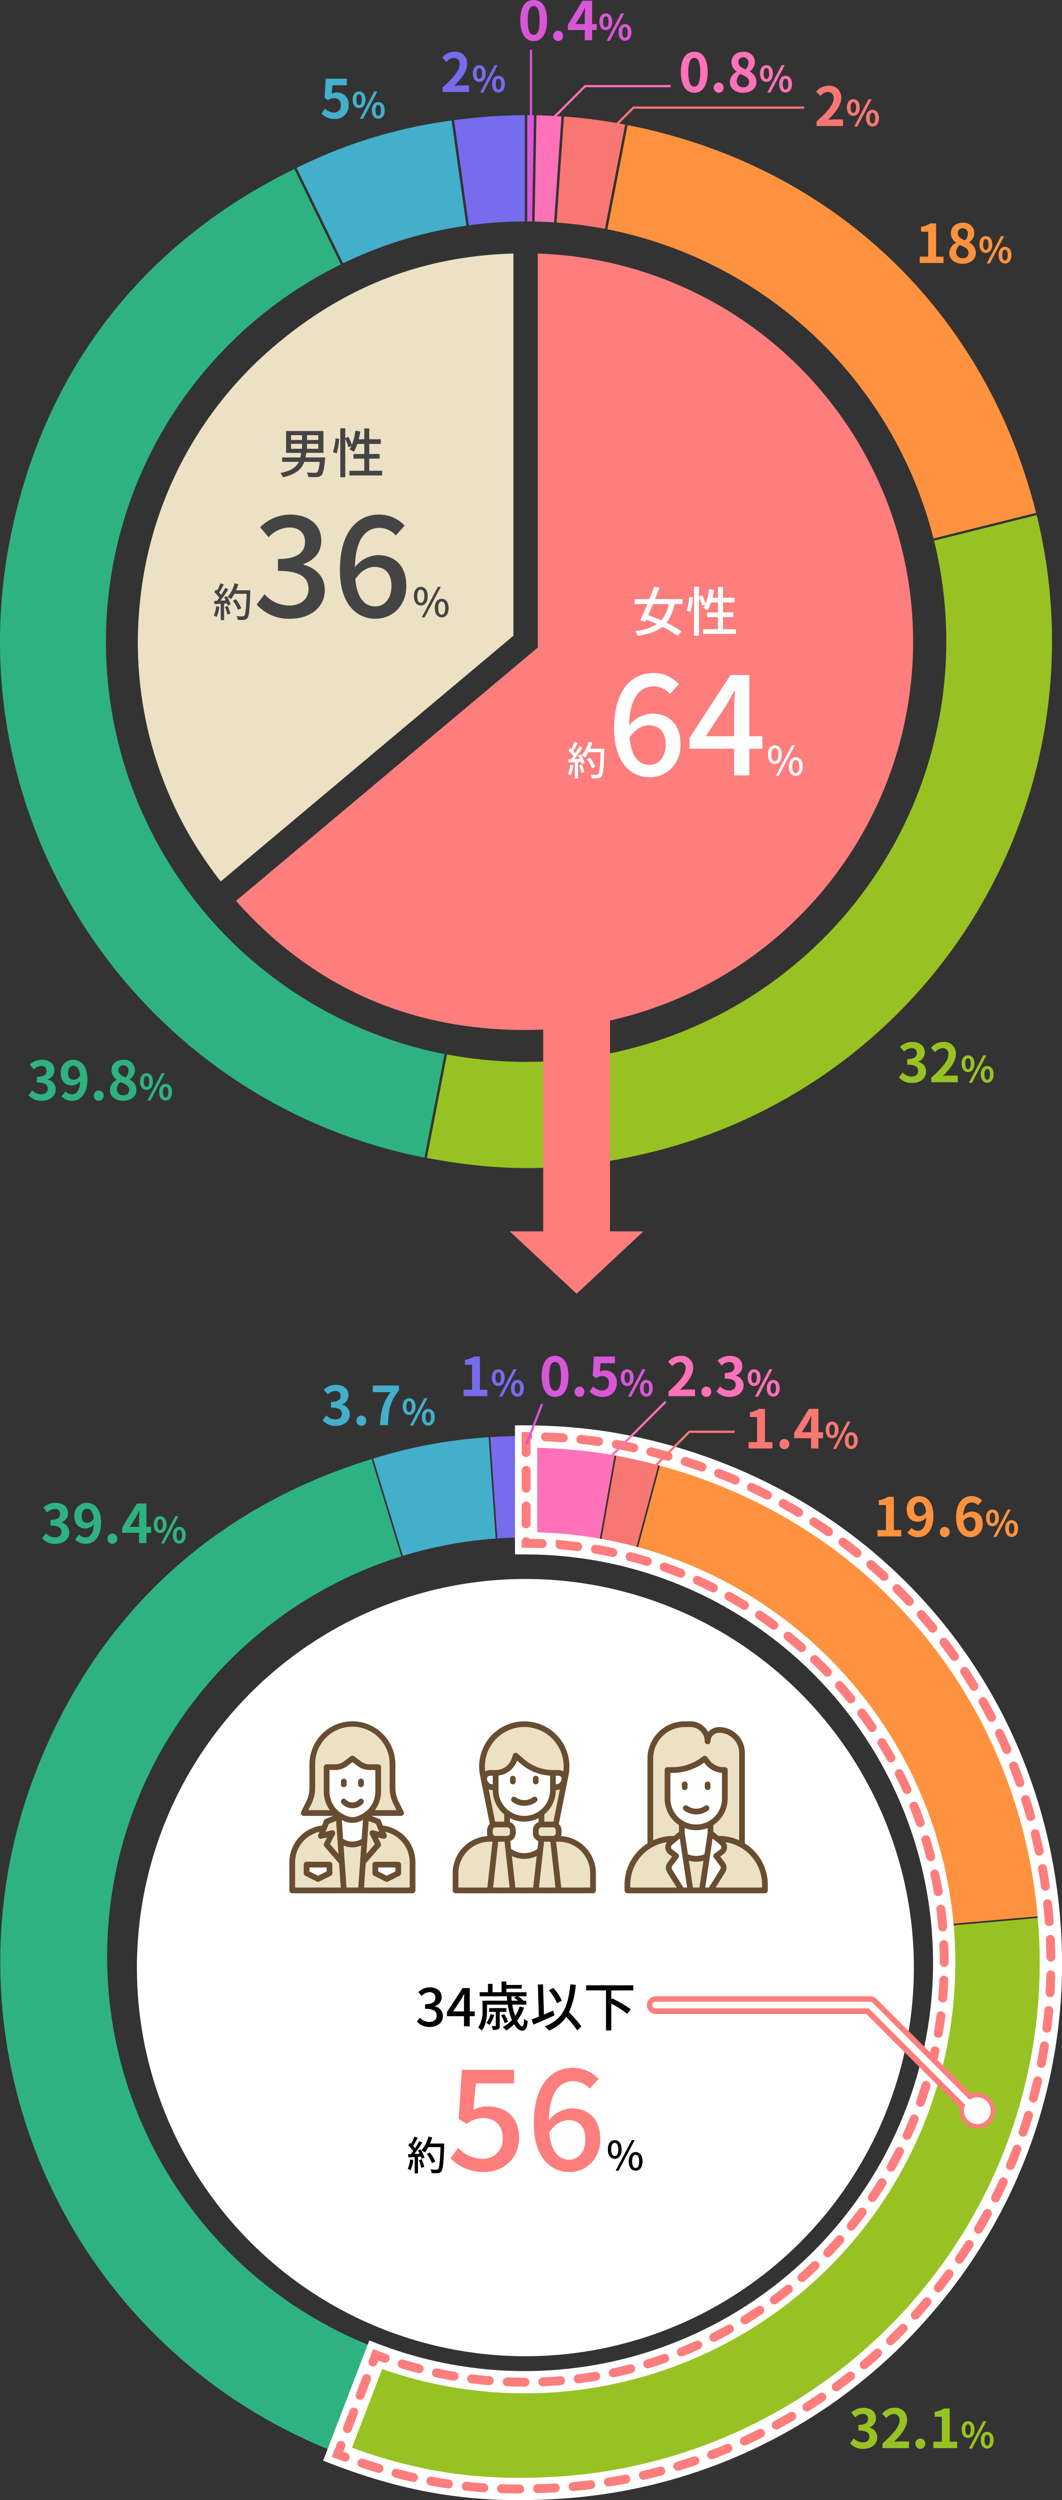 <svg xmlns="http://www.w3.org/2000/svg" xmlns:xlink="http://www.w3.org/1999/xlink" width="300" height="706" viewBox="0 0 300 706">
  <rect x="0" y="0" width="300" height="706" fill="#333333" stroke="none"/>
  <defs>
    <clipPath id="clip-path">
      <rect id="長方形_54" data-name="長方形 54" width="297.172" height="297.114" fill="none"/>
    </clipPath>
    <clipPath id="clip-path-2">
      <rect id="長方形_35" data-name="長方形 35" width="48.424" height="49.053" fill="#fff" stroke="#707070" stroke-width="1"/>
    </clipPath>
    <clipPath id="clip-path-3">
      <rect id="長方形_38" data-name="長方形 38" width="48.424" height="49.053" transform="translate(0)" fill="#fff" stroke="#707070" stroke-width="1"/>
    </clipPath>
    <clipPath id="clip-path-4">
      <rect id="長方形_36" data-name="長方形 36" width="49.053" height="49.053" transform="translate(0)" fill="#fff" stroke="#707070" stroke-width="1"/>
    </clipPath>
  </defs>
  <g id="グループ_219" data-name="グループ 219" transform="translate(-9342.999 -2139.404)">
    <path id="パス_594" data-name="パス 594" d="M-20.9-6.5c2.279,0,3.773-1.992,3.773-5.841S-18.617-18.1-20.9-18.1s-3.788,1.887-3.788,5.751C-24.684-8.5-23.175-6.5-20.9-6.5Zm0-1.736c-.966,0-1.69-.966-1.69-4.105,0-3.124.724-4.03,1.69-4.03s1.675.906,1.675,4.03C-19.22-9.206-19.93-8.24-20.9-8.24ZM-14.013-6.5a1.39,1.39,0,0,0,1.389-1.449A1.381,1.381,0,0,0-14.013-9.4a1.378,1.378,0,0,0-1.373,1.449A1.387,1.387,0,0,0-14.013-6.5Zm4.935-4.8,1.736-2.777c.317-.6.619-1.223.89-1.826h.06c-.03.664-.075,1.675-.075,2.324V-11.3Zm2.611,4.588H-4.4v-2.9h1.313V-11.3H-4.4v-6.6H-7.07l-4.166,6.777v1.509h4.769ZM-.53-9.583c1.067,0,1.821-.875,1.821-2.375S.537-14.3-.53-14.3s-1.811.855-1.811,2.344S-1.6-9.583-.53-9.583Zm0-.835c-.433,0-.765-.443-.765-1.54s.332-1.509.765-1.509.775.413.775,1.509S-.1-10.419-.53-10.419Zm.252,3.844H.6L4.642-14.3H3.767Zm5.162,0C5.94-6.575,6.7-7.46,6.7-8.95S5.94-11.3,4.884-11.3s-1.811.855-1.811,2.355S3.827-6.575,4.884-6.575Zm0-.845c-.433,0-.765-.433-.765-1.529s.332-1.519.765-1.519.775.423.775,1.519S5.316-7.42,4.884-7.42Z" transform="translate(9514.66 2157.5)" fill="#d857d8"/>
    <path id="パス_595" data-name="パス 595" d="M-20.9-6.5c2.279,0,3.773-1.992,3.773-5.841S-18.617-18.1-20.9-18.1s-3.788,1.887-3.788,5.751C-24.684-8.5-23.175-6.5-20.9-6.5Zm0-1.736c-.966,0-1.69-.966-1.69-4.105,0-3.124.724-4.03,1.69-4.03s1.675.906,1.675,4.03C-19.22-9.206-19.93-8.24-20.9-8.24ZM-14.013-6.5a1.39,1.39,0,0,0,1.389-1.449A1.381,1.381,0,0,0-14.013-9.4a1.378,1.378,0,0,0-1.373,1.449A1.387,1.387,0,0,0-14.013-6.5Zm6.9,0c2.264,0,3.758-1.3,3.758-2.988a3.248,3.248,0,0,0-1.872-2.988v-.075A3.253,3.253,0,0,0-3.8-15.108,2.931,2.931,0,0,0-7.04-18.081c-1.932,0-3.366,1.147-3.366,2.943a3.182,3.182,0,0,0,1.479,2.656v.075a3.233,3.233,0,0,0-1.917,2.913C-10.844-7.742-9.244-6.5-7.116-6.5Zm.709-6.6c-1.177-.468-2.038-.981-2.038-2.038a1.3,1.3,0,0,1,1.358-1.389,1.423,1.423,0,0,1,1.479,1.555A2.675,2.675,0,0,1-6.406-13.1Zm-.649,5.026a1.712,1.712,0,0,1-1.872-1.66A2.685,2.685,0,0,1-7.9-11.8c1.449.589,2.475,1.072,2.475,2.234A1.457,1.457,0,0,1-7.055-8.074ZM-.53-9.583c1.067,0,1.821-.875,1.821-2.375S.537-14.3-.53-14.3s-1.811.855-1.811,2.344S-1.6-9.583-.53-9.583Zm0-.835c-.433,0-.765-.443-.765-1.54s.332-1.509.765-1.509.775.413.775,1.509S-.1-10.419-.53-10.419Zm.252,3.844H.6L4.642-14.3H3.767Zm5.162,0C5.94-6.575,6.7-7.46,6.7-8.95S5.94-11.3,4.884-11.3s-1.811.855-1.811,2.355S3.827-6.575,4.884-6.575Zm0-.845c-.433,0-.765-.433-.765-1.529s.332-1.519.765-1.519.775.423.775,1.519S5.316-7.42,4.884-7.42Z" transform="translate(9560.029 2172.107)" fill="#ff71b8"/>
    <path id="パス_596" data-name="パス 596" d="M-13.8-6.716h7.486V-8.587H-8.731c-.528,0-1.268.06-1.826.121,2.038-1.992,3.713-4.166,3.713-6.188A3.276,3.276,0,0,0-10.361-18.1a4.483,4.483,0,0,0-3.547,1.69L-12.7-15.2a2.922,2.922,0,0,1,2.053-1.147,1.6,1.6,0,0,1,1.675,1.811c0,1.721-1.8,3.819-4.83,6.535ZM-3.428-9.583c1.067,0,1.821-.875,1.821-2.375S-2.362-14.3-3.428-14.3s-1.811.855-1.811,2.344S-4.495-9.583-3.428-9.583Zm0-.835c-.433,0-.765-.443-.765-1.54s.332-1.509.765-1.509.775.413.775,1.509S-3-10.419-3.428-10.419Zm.252,3.844H-2.3L1.744-14.3H.868Zm5.162,0c1.057,0,1.821-.885,1.821-2.375S3.042-11.3,1.985-11.3.174-10.449.174-8.95.929-6.575,1.985-6.575Zm0-.845c-.433,0-.765-.433-.765-1.529s.332-1.519.765-1.519.775.423.775,1.519S2.418-7.42,1.985-7.42Z" transform="translate(9587.475 2181.712)" fill="#f87772"/>
    <path id="パス_597" data-name="パス 597" d="M-19.872-6.707h6.716V-8.5h-2.1v-9.388H-16.9a6.968,6.968,0,0,1-2.6.951v1.373h2.022V-8.5h-2.4Zm12.09.211c2.264,0,3.758-1.3,3.758-2.988A3.248,3.248,0,0,0-5.9-12.472v-.075A3.253,3.253,0,0,0-4.462-15.1a2.931,2.931,0,0,0-3.245-2.973c-1.932,0-3.366,1.147-3.366,2.943a3.182,3.182,0,0,0,1.479,2.656v.075A3.233,3.233,0,0,0-11.51-9.484C-11.51-7.733-9.91-6.5-7.782-6.5Zm.709-6.6c-1.177-.468-2.038-.981-2.038-2.038a1.3,1.3,0,0,1,1.358-1.389,1.423,1.423,0,0,1,1.479,1.555A2.675,2.675,0,0,1-7.073-13.091Zm-.649,5.026a1.712,1.712,0,0,1-1.872-1.66,2.685,2.685,0,0,1,1.026-2.068c1.449.589,2.475,1.072,2.475,2.234A1.457,1.457,0,0,1-7.722-8.065ZM-1.2-9.575c1.067,0,1.821-.875,1.821-2.375S-.13-14.294-1.2-14.294s-1.811.855-1.811,2.344S-2.263-9.575-1.2-9.575Zm0-.835c-.433,0-.765-.443-.765-1.54s.332-1.509.765-1.509.775.413.775,1.509S-.764-10.41-1.2-10.41Zm.252,3.844H-.07l4.045-7.728H3.1Zm5.162,0c1.057,0,1.821-.885,1.821-2.375S5.273-11.3,4.217-11.3s-1.811.855-1.811,2.355S3.16-6.566,4.217-6.566Zm0-.845c-.433,0-.765-.433-.765-1.529s.332-1.519.765-1.519.775.423.775,1.519S4.649-7.411,4.217-7.411Z" transform="translate(9622.681 2220.38)" fill="#ff923e"/>
    <path id="パス_598" data-name="パス 598" d="M-17.473-6.5c2.128,0,3.924-1.192,3.924-3.245A2.793,2.793,0,0,0-15.767-12.5v-.075a2.651,2.651,0,0,0,1.856-2.551c0-1.9-1.464-2.973-3.622-2.973a4.955,4.955,0,0,0-3.351,1.373l1.132,1.358a3.036,3.036,0,0,1,2.113-.981,1.317,1.317,0,0,1,1.494,1.389c0,1-.664,1.706-2.717,1.706v1.585c2.43,0,3.079.694,3.079,1.781,0,1.011-.77,1.57-1.9,1.57a3.548,3.548,0,0,1-2.49-1.147l-1.041,1.4A4.748,4.748,0,0,0-17.473-6.5Zm5.4-.211h7.486V-8.587H-7c-.528,0-1.268.06-1.826.121,2.038-1.992,3.713-4.166,3.713-6.188A3.276,3.276,0,0,0-8.628-18.1a4.483,4.483,0,0,0-3.547,1.69l1.207,1.207a2.922,2.922,0,0,1,2.053-1.147A1.6,1.6,0,0,1-7.24-14.534c0,1.721-1.8,3.819-4.83,6.535ZM-1.7-9.583c1.067,0,1.821-.875,1.821-2.375S-.629-14.3-1.7-14.3s-1.811.855-1.811,2.344S-2.762-9.583-1.7-9.583Zm0-.835c-.433,0-.765-.443-.765-1.54s.332-1.509.765-1.509.775.413.775,1.509S-1.263-10.419-1.7-10.419Zm.252,3.844h.875L3.476-14.3H2.6Zm5.162,0c1.057,0,1.821-.885,1.821-2.375S4.774-11.3,3.718-11.3s-1.811.855-1.811,2.355S2.661-6.575,3.718-6.575Zm0-.845c-.433,0-.765-.433-.765-1.529s.332-1.519.765-1.519.775.423.775,1.519S4.151-7.42,3.718-7.42Z" transform="translate(9618.148 2451.726)" fill="#98c223"/>
    <path id="パス_599" data-name="パス 599" d="M-28.441-6.5c2.128,0,3.924-1.192,3.924-3.245A2.793,2.793,0,0,0-26.735-12.5v-.075a2.651,2.651,0,0,0,1.856-2.551c0-1.9-1.464-2.973-3.622-2.973a4.955,4.955,0,0,0-3.351,1.373l1.132,1.358a3.036,3.036,0,0,1,2.113-.981,1.317,1.317,0,0,1,1.494,1.389c0,1-.664,1.706-2.717,1.706v1.585c2.43,0,3.079.694,3.079,1.781,0,1.011-.77,1.57-1.9,1.57a3.548,3.548,0,0,1-2.49-1.147l-1.041,1.4A4.748,4.748,0,0,0-28.441-6.5Zm7.4-7.864c0-1.373.679-2.053,1.509-2.053.951,0,1.721.755,1.917,2.777a2.194,2.194,0,0,1-1.841,1.207C-20.426-12.436-21.045-13.055-21.045-14.368ZM-19.838-6.5c2.219,0,4.286-1.826,4.286-6.052,0-3.879-1.9-5.539-4.015-5.539a3.5,3.5,0,0,0-3.517,3.728c0,2.37,1.343,3.517,3.2,3.517a3.137,3.137,0,0,0,2.294-1.207c-.106,2.792-1.132,3.743-2.385,3.743a2.479,2.479,0,0,1-1.751-.8L-22.9-7.772A4.189,4.189,0,0,0-19.838-6.5Zm7.486,0a1.39,1.39,0,0,0,1.389-1.449A1.381,1.381,0,0,0-12.352-9.4a1.378,1.378,0,0,0-1.373,1.449A1.387,1.387,0,0,0-12.352-6.5Zm6.9,0C-3.19-6.5-1.7-7.8-1.7-9.493a3.248,3.248,0,0,0-1.872-2.988v-.075a3.253,3.253,0,0,0,1.434-2.551,2.931,2.931,0,0,0-3.245-2.973c-1.932,0-3.366,1.147-3.366,2.943a3.182,3.182,0,0,0,1.479,2.656v.075A3.233,3.233,0,0,0-9.182-9.493C-9.182-7.742-7.582-6.5-5.454-6.5Zm.709-6.6c-1.177-.468-2.038-.981-2.038-2.038a1.3,1.3,0,0,1,1.358-1.389,1.423,1.423,0,0,1,1.479,1.555A2.675,2.675,0,0,1-4.745-13.1Zm-.649,5.026a1.712,1.712,0,0,1-1.872-1.66A2.685,2.685,0,0,1-6.239-11.8c1.449.589,2.475,1.072,2.475,2.234A1.457,1.457,0,0,1-5.394-8.074ZM1.132-9.583c1.067,0,1.821-.875,1.821-2.375S2.2-14.3,1.132-14.3s-1.811.855-1.811,2.344S.065-9.583,1.132-9.583Zm0-.835c-.433,0-.765-.443-.765-1.54s.332-1.509.765-1.509.775.413.775,1.509S1.564-10.419,1.132-10.419Zm.252,3.844h.875L6.3-14.3H5.428Zm5.162,0c1.057,0,1.821-.885,1.821-2.375S7.6-11.3,6.545-11.3s-1.811.855-1.811,2.355S5.489-6.575,6.545-6.575Zm0-.845c-.433,0-.765-.433-.765-1.529s.332-1.519.765-1.519.775.423.775,1.519S6.978-7.42,6.545-7.42Z" transform="translate(9383.243 2456.755)" fill="#2fb281"/>
    <path id="パス_600" data-name="パス 600" d="M-10.375-6.389a3.774,3.774,0,0,0,3.909-3.924A3.243,3.243,0,0,0-9.907-13.86a2.934,2.934,0,0,0-1.343.317l.211-2.37h4.06v-1.872h-5.977l-.3,5.434,1.011.664a2.672,2.672,0,0,1,1.675-.589,1.807,1.807,0,0,1,1.887,2.022A1.875,1.875,0,0,1-10.661-8.2a3.472,3.472,0,0,1-2.46-1.132l-1.026,1.419A5.091,5.091,0,0,0-10.375-6.389Zm6.857-3.079c1.067,0,1.821-.875,1.821-2.375s-.755-2.344-1.821-2.344-1.811.855-1.811,2.344S-4.584-9.468-3.517-9.468Zm0-.835c-.433,0-.765-.443-.765-1.54s.332-1.509.765-1.509.775.413.775,1.509S-3.085-10.3-3.517-10.3Zm.252,3.844h.875l4.045-7.728H.779Zm5.162,0c1.057,0,1.821-.885,1.821-2.375S2.953-11.188,1.9-11.188.085-10.333.085-8.834.84-6.459,1.9-6.459Zm0-.845c-.433,0-.765-.433-.765-1.529s.332-1.519.765-1.519.775.423.775,1.519S2.329-7.3,1.9-7.3Z" transform="translate(9447.951 2179.396)" fill="#43afcb"/>
    <path id="パス_601" data-name="パス 601" d="M-13.8-6.716h7.486V-8.587H-8.731c-.528,0-1.268.06-1.826.121,2.038-1.992,3.713-4.166,3.713-6.188A3.276,3.276,0,0,0-10.361-18.1a4.483,4.483,0,0,0-3.547,1.69L-12.7-15.2a2.922,2.922,0,0,1,2.053-1.147,1.6,1.6,0,0,1,1.675,1.811c0,1.721-1.8,3.819-4.83,6.535ZM-3.428-9.583c1.067,0,1.821-.875,1.821-2.375S-2.362-14.3-3.428-14.3s-1.811.855-1.811,2.344S-4.495-9.583-3.428-9.583Zm0-.835c-.433,0-.765-.443-.765-1.54s.332-1.509.765-1.509.775.413.775,1.509S-3-10.419-3.428-10.419Zm.252,3.844H-2.3L1.744-14.3H.868Zm5.162,0c1.057,0,1.821-.885,1.821-2.375S3.042-11.3,1.985-11.3.174-10.449.174-8.95.929-6.575,1.985-6.575Zm0-.845c-.433,0-.765-.433-.765-1.529s.332-1.519.765-1.519.775.423.775,1.519S2.418-7.42,1.985-7.42Z" transform="translate(9481.822 2172.107)" fill="#776bee"/>
    <path id="パス_283" data-name="パス 283" d="M41.764,143.087A108.891,108.891,0,0,0,64.742,220.35l82.68-69.376V43.037c-25.333.719-47.252,9.114-66.9,25.6a108.941,108.941,0,0,0-38.754,74.445" transform="translate(9340.616 2167.954)" fill="#ece1c5"/>
    <path id="パス_284" data-name="パス 284" d="M156.3,43.045V154.316L71.056,225.845c21.478,24.2,48.934,36.458,81.663,36.458A109.659,109.659,0,0,0,156.3,43.045" transform="translate(9338.606 2167.954)" fill="#fe7d7d"/>
    <path id="パス_285" data-name="パス 285" d="M159.428,31.606l.524-30c-.86-.015-1.027-.017-1.887-.017v30c.455,0,.908.01,1.363.017" transform="translate(9333.883 2170.345)" fill="#d857d8"/>
    <path id="パス_286" data-name="パス 286" d="M165.758,31.855,167.85,1.931c-2.371-.16-4.69-.261-7.066-.308l-.523,29.994q2.765.055,5.5.237" transform="translate(9333.756 2170.343)" fill="#ff71b8"/>
    <path id="パス_287" data-name="パス 287" d="M180.5,33.7,186.22,4.278A136.7,136.7,0,0,0,168.934,2l-2.092,29.92A118.73,118.73,0,0,1,180.5,33.7" transform="translate(9333.377 2170.321)" fill="#f87772"/>
    <path id="パス_288" data-name="パス 288" d="M274.2,121.279l28.979-7.226c-14.4-57.212-57.5-98.11-115.383-109.492l-5.719,29.421a118.848,118.848,0,0,1,92.122,87.3" transform="translate(9332.498 2170.174)" fill="#ff923e"/>
    <path id="パス_289" data-name="パス 289" d="M300.226,121.484l-28.983,7.226a118.76,118.76,0,0,1-137.59,145.071L127.972,303c22.514,4.334,41.662,3.807,63.947-1.751A148.579,148.579,0,0,0,300.226,121.484" transform="translate(9335.619 2163.37)" fill="#98c223"/>
    <path id="パス_290" data-name="パス 290" d="M29.921,151.21A118.693,118.693,0,0,1,96.284,44.653L83.144,17.714C39.769,38.979,11.97,75.294,2.745,122.749c-15.61,80.3,36.93,158.339,117.152,174.131l5.679-29.218A118.728,118.728,0,0,1,29.921,151.21" transform="translate(9343 2169.415)" fill="#2fb281"/>
    <path id="パス_291" data-name="パス 291" d="M136.867,32.876l-4.174-29.7A140.346,140.346,0,0,0,88.907,16.565L102.044,43.5a117.873,117.873,0,0,1,34.824-10.624" transform="translate(9337.872 2170.254)" fill="#43afcb"/>
    <path id="パス_292" data-name="パス 292" d="M156.092,31.589v-30a155.989,155.989,0,0,0-19.974,1.4l4.174,29.7a119.848,119.848,0,0,1,15.8-1.1" transform="translate(9335.148 2170.345)" fill="#776bee"/>
    <path id="パス_389" data-name="パス 389" d="M201.492,147.846a12.2,12.2,0,0,1-2.247,5.265,27.849,27.849,0,0,1,4.223,2.443l-1.056,1.3a27.175,27.175,0,0,0-4.3-2.594c-1.628,1.312-3.862,2.1-7,2.564a4.492,4.492,0,0,0-.739-1.373,13.84,13.84,0,0,0,6.184-1.945c-1.011-.467-2.036-.906-3.016-1.267l-.3.649-1.417-.514c.588-1.207,1.312-2.835,2.02-4.525h-3.589v-1.417h4.163c.482-1.207.95-2.413,1.327-3.485l1.524.271c-.377,1-.814,2.1-1.251,3.213h7.768v1.417Zm-6.064,0c-.452,1.086-.9,2.157-1.327,3.137,1.161.408,2.427.906,3.665,1.448a9.752,9.752,0,0,0,2.127-4.585Z" transform="translate(9332.026 2162.14)" fill="#fff"/>
    <path id="パス_390" data-name="パス 390" d="M205.854,149.686a17.067,17.067,0,0,0,.754-3.892l1.026.151a19.077,19.077,0,0,1-.71,4.1Zm13.908,5.264v1.328h-9.247V154.95h4.193v-3.423h-3.062v-1.312h3.062v-2.836h-1.961a13.574,13.574,0,0,1-.965,2.232,8.173,8.173,0,0,0-1.252-.648,6.756,6.756,0,0,0,.558-1.041l-.844.408a13.663,13.663,0,0,0-.906-2.369v10.815h-1.4V142.944h1.4v2.791l.891-.363a13.52,13.52,0,0,1,.98,2.263,17.713,17.713,0,0,0,1-4.012l1.373.227a20.369,20.369,0,0,1-.453,2.2h1.584V143h1.4v3.048h3.259v1.327H216.11v2.836h2.927v1.312H216.11v3.423Z" transform="translate(9331.127 2162.14)" fill="#fff"/>
    <path id="パス_391" data-name="パス 391" d="M171.794,196.039a10.473,10.473,0,0,1-.757,2.883,4.359,4.359,0,0,0-.8-.4,8.54,8.54,0,0,0,.667-2.645Zm2.091-3.017a9.562,9.562,0,0,1,1.086,2.316l-.8.385a5.636,5.636,0,0,0-.2-.633l-.837.057V199.8h-.938v-4.6c-.645.034-1.243.068-1.763.1l-.09-.927.792-.023c.214-.271.429-.564.655-.881a12.025,12.025,0,0,0-1.424-1.582l.509-.7.305.271a13.108,13.108,0,0,0,.926-2.046l.949.339c-.406.769-.881,1.661-1.288,2.272a6.587,6.587,0,0,1,.554.655,20.835,20.835,0,0,0,1.141-1.967l.893.384a35.46,35.46,0,0,1-2.249,3.21l1.5-.057a9.6,9.6,0,0,0-.475-.9Zm.283,2.8a12.3,12.3,0,0,1,.734,2.137l-.836.293a12.274,12.274,0,0,0-.689-2.17Zm6.374-3.932c-.191,4.984-.339,6.747-.813,7.324a1.209,1.209,0,0,1-1,.519,10.788,10.788,0,0,1-1.74.011,2.374,2.374,0,0,0-.352-1.051c.735.056,1.413.068,1.685.068a.544.544,0,0,0,.485-.192c.362-.362.543-2.034.69-6.183h-3.447a8.79,8.79,0,0,1-1,1.515,7.732,7.732,0,0,0-.926-.633,9.464,9.464,0,0,0,1.955-3.865l1.073.249a14.959,14.959,0,0,1-.621,1.729h4Zm-3.47,5.029a11.1,11.1,0,0,0-1.446-2.6l.848-.417A10.684,10.684,0,0,1,178,196.446Z" transform="translate(9333.181 2159.447)" fill="#fff"/>
    <path id="パス_392" data-name="パス 392" d="M184.1,184.491c0-11.164,5.225-15.676,11-15.676a9.783,9.783,0,0,1,7.284,3.127l-2.494,2.771a6.235,6.235,0,0,0-4.592-2.138c-3.681,0-6.769,2.77-6.967,11.084a8.816,8.816,0,0,1,6.333-3.4c4.869,0,8.194,2.89,8.194,8.749,0,5.58-3.959,9.223-8.709,9.223-5.542,0-10.055-4.394-10.055-13.735m4.354,2.533c.475,5.265,2.573,7.719,5.661,7.719,2.534,0,4.552-2.137,4.552-5.739,0-3.485-1.741-5.424-4.829-5.424-1.623,0-3.642.911-5.383,3.444" transform="translate(9332.382 2160.639)" fill="#fff"/>
    <path id="パス_393" data-name="パス 393" d="M219.318,190.224H206.691v-3.047l11.6-17.773h5.3v17.3h3.681v3.522h-3.681v7.522h-4.275Zm0-3.522v-7.165c0-1.583.119-4.117.2-5.7h-.158c-.712,1.424-1.5,2.77-2.336,4.235l-5.74,8.63Z" transform="translate(9331.079 2160.605)" fill="#fff"/>
    <path id="パス_394" data-name="パス 394" d="M230.222,193.107c0-1.673.78-2.622,1.944-2.622s1.955.949,1.955,2.622-.792,2.644-1.955,2.644-1.944-.972-1.944-2.644m2.949,0c0-1.288-.418-1.854-1.005-1.854s-.994.565-.994,1.854.417,1.876.994,1.876,1.005-.6,1.005-1.876m3.809-2.622h.825l-4.555,8.623h-.825Zm-.858,5.989c0-1.672.791-2.622,1.954-2.622s1.944.95,1.944,2.622-.791,2.634-1.944,2.634-1.954-.961-1.954-2.634m2.949,0c0-1.288-.418-1.854-1-1.854s-.994.565-.994,1.854.407,1.876.994,1.876,1-.6,1-1.876" transform="translate(9329.721 2159.385)" fill="#fff"/>
    <g id="グループ_174" data-name="グループ 174" transform="translate(9403.397 2260.333)">
      <path id="パス_404" data-name="パス 404" d="M96.667,104.3c-.271,2.806-.558,4.012-1.055,4.5a1.944,1.944,0,0,1-1.313.482c-.482.03-1.4.015-2.353-.03a2.923,2.923,0,0,0-.452-1.266c.95.075,1.916.09,2.293.09.317,0,.5-.014.648-.151.317-.271.543-1.116.739-2.941H90.8c-.74,2.021-2.309,3.529-6.034,4.359a3.815,3.815,0,0,0-.739-1.206c3.122-.619,4.524-1.706,5.219-3.153H84.541v-1.251h5.143c.09-.408.151-.845.211-1.283H85.656V96.274H96.215v6.168H91.373c-.06.437-.137.874-.226,1.283h5.565Zm-9.608-5.5h3.107V97.45H87.059Zm0,2.488h3.107V99.893H87.059Zm7.692-3.831H91.584v1.343h3.167Zm0,2.443H91.584v1.388h3.167Z" transform="translate(-65.245 -95.489)" fill="#444"/>
      <path id="パス_405" data-name="パス 405" d="M99.8,102.183a17.12,17.12,0,0,0,.754-3.892l1.026.151a19.079,19.079,0,0,1-.71,4.1Zm13.907,5.264v1.328h-9.246v-1.328h4.193v-3.423H105.6v-1.312h3.062V99.876H106.7a13.572,13.572,0,0,1-.965,2.232,8.168,8.168,0,0,0-1.252-.648,6.756,6.756,0,0,0,.558-1.041l-.844.408a13.667,13.667,0,0,0-.906-2.369v10.815h-1.4V95.441h1.4v2.791l.891-.363a13.521,13.521,0,0,1,.98,2.263,17.763,17.763,0,0,0,1-4.012l1.373.227a20.6,20.6,0,0,1-.453,2.2h1.584V95.5h1.4v3.047h3.259v1.327h-3.259v2.836h2.927v1.312h-2.927v3.423Z" transform="translate(-66.155 -95.441)" fill="#444"/>
      <path id="パス_406" data-name="パス 406" d="M65.655,148.535a10.473,10.473,0,0,1-.757,2.883,4.329,4.329,0,0,0-.8-.4,8.54,8.54,0,0,0,.667-2.645Zm2.091-3.017a9.562,9.562,0,0,1,1.086,2.316l-.8.385a5.636,5.636,0,0,0-.2-.633l-.837.057V152.3H66.05v-4.6c-.644.034-1.243.068-1.763.1l-.09-.927.791-.023c.215-.271.429-.564.656-.881a12.1,12.1,0,0,0-1.425-1.582l.509-.7.305.271a13.118,13.118,0,0,0,.927-2.046l.948.339c-.406.769-.881,1.661-1.288,2.272a6.455,6.455,0,0,1,.554.655,20.836,20.836,0,0,0,1.141-1.967l.893.384a35.447,35.447,0,0,1-2.248,3.21l1.5-.057a9.6,9.6,0,0,0-.475-.9Zm.283,2.8a12.3,12.3,0,0,1,.734,2.137l-.835.293a12.281,12.281,0,0,0-.69-2.17Zm6.375-3.932c-.192,4.984-.34,6.747-.814,7.324a1.209,1.209,0,0,1-.994.519,10.8,10.8,0,0,1-1.74.011,2.361,2.361,0,0,0-.351-1.051c.734.056,1.413.068,1.684.068a.544.544,0,0,0,.486-.192c.361-.362.542-2.034.689-6.183H69.916a8.736,8.736,0,0,1-1,1.515,7.735,7.735,0,0,0-.926-.633A9.452,9.452,0,0,0,69.95,141.9l1.074.249a15.135,15.135,0,0,1-.622,1.729h4Zm-3.471,5.029a11.065,11.065,0,0,0-1.446-2.6l.848-.417a10.654,10.654,0,0,1,1.526,2.542Z" transform="translate(-64.095 -98.121)" fill="#444"/>
      <path id="パス_407" data-name="パス 407" d="M76.948,146.725l2.217-2.93A9.416,9.416,0,0,0,86.053,147c3.285,0,5.542-1.782,5.542-4.632,0-3.127-2.059-5.146-8.629-5.146V133.86c5.74,0,7.639-2.1,7.639-4.829,0-2.534-1.7-4.077-4.473-4.077a8.207,8.207,0,0,0-5.819,2.77l-2.375-2.85a12.134,12.134,0,0,1,8.352-3.563c5.225,0,8.906,2.692,8.906,7.362,0,3.286-1.938,5.464-5.027,6.61v.2c3.366.832,6.018,3.286,6.018,7.126,0,5.106-4.394,8.114-9.738,8.114a12.1,12.1,0,0,1-9.5-4" transform="translate(-64.836 -96.933)" fill="#444"/>
      <path id="パス_408" data-name="パス 408" d="M101.9,136.987c0-11.164,5.225-15.676,11-15.676a9.783,9.783,0,0,1,7.283,3.127l-2.493,2.771a6.238,6.238,0,0,0-4.592-2.138c-3.682,0-6.77,2.77-6.968,11.084a8.817,8.817,0,0,1,6.334-3.4c4.869,0,8.193,2.89,8.193,8.749,0,5.58-3.959,9.223-8.708,9.223-5.543,0-10.055-4.394-10.055-13.735m4.354,2.533c.475,5.265,2.573,7.719,5.661,7.719,2.533,0,4.551-2.137,4.551-5.739,0-3.485-1.741-5.424-4.829-5.424-1.623,0-3.641.911-5.383,3.444" transform="translate(-66.275 -96.933)" fill="#444"/>
      <path id="パス_409" data-name="パス 409" d="M124.082,145.6c0-1.673.781-2.622,1.945-2.622s1.954.949,1.954,2.622-.791,2.644-1.954,2.644-1.945-.972-1.945-2.644m2.95,0c0-1.288-.418-1.854-1.005-1.854s-1,.565-1,1.854.418,1.876,1,1.876,1.005-.6,1.005-1.876m3.809-2.622h.825l-4.554,8.623h-.825Zm-.859,5.989c0-1.672.792-2.622,1.955-2.622s1.944.95,1.944,2.622-.791,2.634-1.944,2.634-1.955-.961-1.955-2.634m2.95,0c0-1.288-.418-1.854-1-1.854s-.994.565-.994,1.854.406,1.876.994,1.876,1-.6,1-1.876" transform="translate(-67.555 -98.183)" fill="#444"/>
    </g>
    <path id="パス_602" data-name="パス 602" d="M0,0H85.528V18.866H0Z" transform="translate(9515.313 2404.132) rotate(90)" fill="#fe7d7d"/>
    <path id="パス_603" data-name="パス 603" d="M18.866,0,37.733,17.609H0Z" transform="translate(9524.747 2504.736) rotate(180)" fill="#fe7d7d"/>
    <path id="パス_577" data-name="パス 577" d="M7130.341,3135.869l-.444-.445,9.7-9.7h48.382v.629h-48.122Z" transform="translate(2382.208 -956.247)" fill="#f87772"/>
    <path id="パス_578" data-name="パス 578" d="M7106.629,3127.485l-.445-.445,10.963-10.962h24.3v.629h-24.037Z" transform="translate(2391.009 -952.667)" fill="#ff71b8"/>
    <path id="パス_579" data-name="パス 579" d="M7099.629,3120.689H7099V3100.25h.629Z" transform="translate(2393.674 -946.793)" fill="#d857d8"/>
    <path id="パス_580" data-name="パス 580" d="M-20.9-6.5c2.279,0,3.773-1.992,3.773-5.841S-18.617-18.1-20.9-18.1s-3.788,1.887-3.788,5.751C-24.684-8.5-23.175-6.5-20.9-6.5Zm0-1.736c-.966,0-1.69-.966-1.69-4.105,0-3.124.724-4.03,1.69-4.03s1.675.906,1.675,4.03C-19.22-9.206-19.93-8.24-20.9-8.24ZM-14.013-6.5a1.39,1.39,0,0,0,1.389-1.449A1.381,1.381,0,0,0-14.013-9.4a1.378,1.378,0,0,0-1.373,1.449A1.387,1.387,0,0,0-14.013-6.5Zm6.626,0a3.774,3.774,0,0,0,3.909-3.924,3.243,3.243,0,0,0-3.441-3.547,2.934,2.934,0,0,0-1.343.317l.211-2.37h4.06V-17.9H-9.968l-.3,5.434,1.011.664a2.672,2.672,0,0,1,1.675-.589A1.807,1.807,0,0,1-5.7-10.368,1.875,1.875,0,0,1-7.674-8.316a3.472,3.472,0,0,1-2.46-1.132L-11.16-8.029A5.091,5.091,0,0,0-7.387-6.5ZM-.53-9.583c1.067,0,1.821-.875,1.821-2.375S.537-14.3-.53-14.3s-1.811.855-1.811,2.344S-1.6-9.583-.53-9.583Zm0-.835c-.433,0-.765-.443-.765-1.54s.332-1.509.765-1.509.775.413.775,1.509S-.1-10.419-.53-10.419Zm.252,3.844H.6L4.642-14.3H3.767Zm5.162,0C5.94-6.575,6.7-7.46,6.7-8.95S5.94-11.3,4.884-11.3s-1.811.855-1.811,2.355S3.827-6.575,4.884-6.575Zm0-.845c-.433,0-.765-.433-.765-1.529s.332-1.519.765-1.519.775.423.775,1.519S5.316-7.42,4.884-7.42Z" transform="translate(9520.701 2540.371)" fill="#d857d8"/>
    <path id="パス_581" data-name="パス 581" d="M-24.77-6.716h7.486V-8.587H-19.7c-.528,0-1.268.06-1.826.121,2.038-1.992,3.713-4.166,3.713-6.188A3.276,3.276,0,0,0-21.329-18.1a4.483,4.483,0,0,0-3.547,1.69l1.207,1.207a2.922,2.922,0,0,1,2.053-1.147,1.6,1.6,0,0,1,1.675,1.811c0,1.721-1.8,3.819-4.83,6.535Zm10.686.211A1.39,1.39,0,0,0-12.7-7.953,1.381,1.381,0,0,0-14.084-9.4a1.378,1.378,0,0,0-1.373,1.449A1.387,1.387,0,0,0-14.084-6.5Zm6.6,0C-5.36-6.5-3.564-7.7-3.564-9.749A2.793,2.793,0,0,0-5.783-12.5v-.075a2.651,2.651,0,0,0,1.856-2.551c0-1.9-1.464-2.973-3.622-2.973A4.955,4.955,0,0,0-10.9-16.723l1.132,1.358a3.036,3.036,0,0,1,2.113-.981A1.317,1.317,0,0,1-6.16-14.957c0,1-.664,1.706-2.717,1.706v1.585c2.43,0,3.079.694,3.079,1.781,0,1.011-.77,1.57-1.9,1.57a3.548,3.548,0,0,1-2.49-1.147l-1.041,1.4A4.748,4.748,0,0,0-7.489-6.5ZM-.6-9.583c1.067,0,1.821-.875,1.821-2.375S.465-14.3-.6-14.3s-1.811.855-1.811,2.344S-1.668-9.583-.6-9.583Zm0-.835c-.433,0-.765-.443-.765-1.54s.332-1.509.765-1.509.775.413.775,1.509S-.168-10.419-.6-10.419ZM-.35-6.575H.526L4.571-14.3H3.7Zm5.162,0c1.057,0,1.821-.885,1.821-2.375S5.869-11.3,4.812-11.3,3-10.449,3-8.95,3.756-6.575,4.812-6.575Zm0-.845c-.433,0-.765-.433-.765-1.529s.332-1.519.765-1.519.775.423.775,1.519S5.245-7.42,4.812-7.42Z" transform="translate(9556.618 2540.371)" fill="#ff71b8"/>
    <path id="パス_582" data-name="パス 582" d="M-23.772-6.6h6.716V-8.4h-2.1v-9.388H-20.8a6.968,6.968,0,0,1-2.6.951v1.373h2.022V-8.4h-2.4Zm10.1.211a1.39,1.39,0,0,0,1.389-1.449,1.381,1.381,0,0,0-1.389-1.449,1.378,1.378,0,0,0-1.373,1.449A1.387,1.387,0,0,0-13.675-6.389Zm4.935-4.8L-7-13.965c.317-.6.619-1.223.89-1.826h.06c-.03.664-.075,1.675-.075,2.324v2.279ZM-6.128-6.6H-4.06V-9.5h1.313v-1.69H-4.06v-6.6H-6.732L-10.9-11.007V-9.5h4.769ZM-.191-9.468c1.067,0,1.821-.875,1.821-2.375S.875-14.187-.191-14.187-2-13.332-2-11.842-1.258-9.468-.191-9.468Zm0-.835c-.433,0-.765-.443-.765-1.54s.332-1.509.765-1.509.775.413.775,1.509S.241-10.3-.191-10.3ZM.06-6.459H.936l4.045-7.728H4.105Zm5.162,0c1.057,0,1.821-.885,1.821-2.375s-.765-2.355-1.821-2.355-1.811.855-1.811,2.355S4.166-6.459,5.222-6.459Zm0-.845c-.433,0-.765-.433-.765-1.529s.332-1.519.765-1.519S6-9.931,6-8.834,5.655-7.3,5.222-7.3Z" transform="translate(9578.243 2555.029)" fill="#f87772"/>
    <path id="パス_583" data-name="パス 583" d="M-30.84-6.716h6.716v-1.8h-2.1V-17.9h-1.645a6.968,6.968,0,0,1-2.6.951v1.373h2.022v7.064h-2.4Zm10.294-7.652c0-1.373.679-2.053,1.509-2.053.951,0,1.721.755,1.917,2.777a2.194,2.194,0,0,1-1.841,1.207C-19.928-12.436-20.546-13.055-20.546-14.368ZM-19.339-6.5c2.219,0,4.286-1.826,4.286-6.052,0-3.879-1.9-5.539-4.015-5.539a3.5,3.5,0,0,0-3.517,3.728c0,2.37,1.343,3.517,3.2,3.517a3.137,3.137,0,0,0,2.294-1.207c-.106,2.792-1.132,3.743-2.385,3.743a2.479,2.479,0,0,1-1.751-.8L-22.4-7.772A4.189,4.189,0,0,0-19.339-6.5Zm7.486,0a1.39,1.39,0,0,0,1.389-1.449A1.381,1.381,0,0,0-11.853-9.4a1.378,1.378,0,0,0-1.373,1.449A1.387,1.387,0,0,0-11.853-6.5Zm7.109-5.675c.966,0,1.6.619,1.6,1.932,0,1.373-.694,2.068-1.524,2.068-.936,0-1.69-.785-1.9-2.822A2.183,2.183,0,0,1-4.744-12.179ZM-4.623-6.5a3.511,3.511,0,0,0,3.5-3.743c0-2.385-1.328-3.5-3.2-3.5a3.216,3.216,0,0,0-2.294,1.207c.091-2.807,1.147-3.773,2.43-3.773a2.425,2.425,0,0,1,1.721.815l1.177-1.328A4.111,4.111,0,0,0-4.321-18.1c-2.249,0-4.317,1.781-4.317,5.947C-8.638-8.21-6.751-6.5-4.623-6.5ZM1.63-9.583c1.067,0,1.821-.875,1.821-2.375S2.7-14.3,1.63-14.3s-1.811.855-1.811,2.344S.564-9.583,1.63-9.583Zm0-.835c-.433,0-.765-.443-.765-1.54s.332-1.509.765-1.509.775.413.775,1.509S2.063-10.419,1.63-10.419Zm.252,3.844h.875L6.8-14.3H5.927Zm5.162,0c1.057,0,1.821-.885,1.821-2.375S8.1-11.3,7.044-11.3s-1.811.855-1.811,2.355S5.987-6.575,7.044-6.575Zm0-.845c-.433,0-.765-.433-.765-1.529s.332-1.519.765-1.519.775.423.775,1.519S7.477-7.42,7.044-7.42Z" transform="translate(9621.721 2579.978)" fill="#ff923e"/>
    <path id="パス_584" data-name="パス 584" d="M-28.441-6.5c2.128,0,3.924-1.192,3.924-3.245A2.793,2.793,0,0,0-26.735-12.5v-.075a2.651,2.651,0,0,0,1.856-2.551c0-1.9-1.464-2.973-3.622-2.973a4.955,4.955,0,0,0-3.351,1.373l1.132,1.358a3.036,3.036,0,0,1,2.113-.981,1.317,1.317,0,0,1,1.494,1.389c0,1-.664,1.706-2.717,1.706v1.585c2.43,0,3.079.694,3.079,1.781,0,1.011-.77,1.57-1.9,1.57a3.548,3.548,0,0,1-2.49-1.147l-1.041,1.4A4.748,4.748,0,0,0-28.441-6.5Zm5.4-.211h7.486V-8.587h-2.415c-.528,0-1.268.06-1.826.121,2.038-1.992,3.713-4.166,3.713-6.188A3.276,3.276,0,0,0-19.6-18.1a4.483,4.483,0,0,0-3.547,1.69l1.207,1.207a2.922,2.922,0,0,1,2.053-1.147,1.6,1.6,0,0,1,1.675,1.811c0,1.721-1.8,3.819-4.83,6.535Zm10.686.211a1.39,1.39,0,0,0,1.389-1.449A1.381,1.381,0,0,0-12.352-9.4a1.378,1.378,0,0,0-1.373,1.449A1.387,1.387,0,0,0-12.352-6.5Zm3.7-.211h6.716v-1.8h-2.1V-17.9H-5.68a6.968,6.968,0,0,1-2.6.951v1.373h2.022v7.064h-2.4ZM1.132-9.583c1.067,0,1.821-.875,1.821-2.375S2.2-14.3,1.132-14.3s-1.811.855-1.811,2.344S.065-9.583,1.132-9.583Zm0-.835c-.433,0-.765-.443-.765-1.54s.332-1.509.765-1.509.775.413.775,1.509S1.564-10.419,1.132-10.419Zm.252,3.844h.875L6.3-14.3H5.428Zm5.162,0c1.057,0,1.821-.885,1.821-2.375S7.6-11.3,6.545-11.3s-1.811.855-1.811,2.355S5.489-6.575,6.545-6.575Zm0-.845c-.433,0-.765-.433-.765-1.529s.332-1.519.765-1.519.775.423.775,1.519S6.978-7.42,6.545-7.42Z" transform="translate(9615.324 2837.421)" fill="#98c223"/>
    <path id="パス_585" data-name="パス 585" d="M-28.441-6.5c2.128,0,3.924-1.192,3.924-3.245A2.793,2.793,0,0,0-26.735-12.5v-.075a2.651,2.651,0,0,0,1.856-2.551c0-1.9-1.464-2.973-3.622-2.973a4.955,4.955,0,0,0-3.351,1.373l1.132,1.358a3.036,3.036,0,0,1,2.113-.981,1.317,1.317,0,0,1,1.494,1.389c0,1-.664,1.706-2.717,1.706v1.585c2.43,0,3.079.694,3.079,1.781,0,1.011-.77,1.57-1.9,1.57a3.548,3.548,0,0,1-2.49-1.147l-1.041,1.4A4.748,4.748,0,0,0-28.441-6.5Zm7.4-7.864c0-1.373.679-2.053,1.509-2.053.951,0,1.721.755,1.917,2.777a2.194,2.194,0,0,1-1.841,1.207C-20.426-12.436-21.045-13.055-21.045-14.368ZM-19.838-6.5c2.219,0,4.286-1.826,4.286-6.052,0-3.879-1.9-5.539-4.015-5.539a3.5,3.5,0,0,0-3.517,3.728c0,2.37,1.343,3.517,3.2,3.517a3.137,3.137,0,0,0,2.294-1.207c-.106,2.792-1.132,3.743-2.385,3.743a2.479,2.479,0,0,1-1.751-.8L-22.9-7.772A4.189,4.189,0,0,0-19.838-6.5Zm7.486,0a1.39,1.39,0,0,0,1.389-1.449A1.381,1.381,0,0,0-12.352-9.4a1.378,1.378,0,0,0-1.373,1.449A1.387,1.387,0,0,0-12.352-6.5Zm4.935-4.8,1.736-2.777c.317-.6.619-1.223.89-1.826h.06c-.03.664-.075,1.675-.075,2.324V-11.3ZM-4.8-6.716h2.068v-2.9h1.313V-11.3H-2.737v-6.6H-5.409l-4.166,6.777v1.509H-4.8ZM1.132-9.583c1.067,0,1.821-.875,1.821-2.375S2.2-14.3,1.132-14.3s-1.811.855-1.811,2.344S.065-9.583,1.132-9.583Zm0-.835c-.433,0-.765-.443-.765-1.54s.332-1.509.765-1.509.775.413.775,1.509S1.564-10.419,1.132-10.419Zm.252,3.844h.875L6.3-14.3H5.428Zm5.162,0c1.057,0,1.821-.885,1.821-2.375S7.6-11.3,6.545-11.3s-1.811.855-1.811,2.355S5.489-6.575,6.545-6.575Zm0-.845c-.433,0-.765-.433-.765-1.529s.332-1.519.765-1.519.775.423.775,1.519S6.978-7.42,6.545-7.42Z" transform="translate(9387.095 2581.864)" fill="#2fb281"/>
    <path id="パス_586" data-name="パス 586" d="M-21.373-6.5c2.128,0,3.924-1.192,3.924-3.245A2.793,2.793,0,0,0-19.667-12.5v-.075a2.651,2.651,0,0,0,1.856-2.551c0-1.9-1.464-2.973-3.622-2.973a4.955,4.955,0,0,0-3.351,1.373l1.132,1.358a3.036,3.036,0,0,1,2.113-.981,1.317,1.317,0,0,1,1.494,1.389c0,1-.664,1.706-2.717,1.706v1.585c2.43,0,3.079.694,3.079,1.781,0,1.011-.77,1.57-1.9,1.57a3.548,3.548,0,0,1-2.49-1.147l-1.041,1.4A4.748,4.748,0,0,0-21.373-6.5Zm7.2,0a1.39,1.39,0,0,0,1.389-1.449A1.381,1.381,0,0,0-14.173-9.4a1.378,1.378,0,0,0-1.373,1.449A1.387,1.387,0,0,0-14.173-6.5Zm5.268-.211h2.249c.181-4.377.528-6.656,3.124-9.826V-17.9h-7.426v1.872h5.026C-8.061-13.07-8.71-10.595-8.906-6.716ZM-.69-9.583c1.067,0,1.821-.875,1.821-2.375S.376-14.3-.69-14.3-2.5-13.447-2.5-11.958-1.757-9.583-.69-9.583Zm0-.835c-.433,0-.765-.443-.765-1.54s.332-1.509.765-1.509.775.413.775,1.509S-.258-10.419-.69-10.419Zm.252,3.844H.437L4.482-14.3H3.606Zm5.162,0c1.057,0,1.821-.885,1.821-2.375S5.78-11.3,4.723-11.3s-1.811.855-1.811,2.355S3.667-6.575,4.723-6.575Zm0-.845c-.433,0-.765-.433-.765-1.529s.332-1.519.765-1.519.775.423.775,1.519S5.156-7.42,4.723-7.42Z" transform="translate(9459.254 2548.544)" fill="#43afcb"/>
    <path id="パス_587" data-name="パス 587" d="M-12.8-6.6h6.716V-8.4h-2.1v-9.388H-9.831a6.968,6.968,0,0,1-2.6.951v1.373H-10.4V-8.4h-2.4Zm9.785-2.868c1.067,0,1.821-.875,1.821-2.375s-.755-2.344-1.821-2.344-1.811.855-1.811,2.344S-4.085-9.468-3.019-9.468Zm0-.835c-.433,0-.765-.443-.765-1.54s.332-1.509.765-1.509.775.413.775,1.509S-2.586-10.3-3.019-10.3Zm.252,3.844h.875l4.045-7.728H1.278Zm5.162,0c1.057,0,1.821-.885,1.821-2.375s-.765-2.355-1.821-2.355S.584-10.333.584-8.834,1.338-6.459,2.395-6.459Zm0-.845c-.433,0-.765-.433-.765-1.529s.332-1.519.765-1.519.775.423.775,1.519S2.828-7.3,2.395-7.3Z" transform="translate(9486.758 2540.255)" fill="#776bee"/>
    <g id="グループ_218" data-name="グループ 218" transform="translate(9343 2544.878)">
      <g id="グループ_218-2" data-name="グループ 218" clip-path="url(#clip-path)">
        <path id="パス_564" data-name="パス 564" d="M178.607,30.472l4.982-28.253A155.8,155.8,0,0,0,160.855.03l-.5,28.681a118.892,118.892,0,0,1,18.253,1.76" transform="translate(-9.408 -0.002)" fill="#ff71b8"/>
        <path id="パス_565" data-name="パス 565" d="M189.979,32.881l7.432-27.736c-4.157-1.108-7.939-1.947-12.191-2.7l-4.982,28.251c3.3.592,6.544,1.328,9.741,2.188" transform="translate(-10.574 -0.143)" fill="#f87772"/>
        <path id="パス_566" data-name="パス 566" d="M277.815,138.3l29.968-2.622C302.117,71.958,260.27,22.089,198.5,5.443L191.07,33.18A118.418,118.418,0,0,1,277.815,138.3" transform="translate(-11.21 -0.319)" fill="#ff923e"/>
        <path id="パス_567" data-name="パス 567" d="M302.573,144.295l-29.98,2.623c.2,2.831.312,5.688.312,8.57A118.4,118.4,0,0,1,112.886,266.273l-11.32,29.492a145.31,145.31,0,0,0,65.958,9.217A148.539,148.539,0,0,0,302.573,144.295" transform="translate(-5.959 -8.466)" fill="#98c223"/>
        <path id="パス_568" data-name="パス 568" d="M30.263,147.431a118.394,118.394,0,0,1,83.1-113L104.966,6.97C59.757,20.859,26.9,51.542,9.946,95.718A148.537,148.537,0,0,0,95.169,287.538l11.32-29.489A118.38,118.38,0,0,1,30.263,147.431" transform="translate(0 -0.409)" fill="#2fb281"/>
        <path id="パス_569" data-name="パス 569" d="M146.594,29.016,144.594.4a138.752,138.752,0,0,0-32.608,6.043l8.395,27.46a117.941,117.941,0,0,1,26.213-4.89" transform="translate(-6.57 -0.024)" fill="#43afcb"/>
        <path id="パス_570" data-name="パス 570" d="M157.016,28.682V0c-3.082.007-6.825.137-9.892.345l2,28.616q3.913-.267,7.891-.281" transform="translate(-8.632 0)" fill="#776bee"/>
        <path id="パス_571" data-name="パス 571" d="M159.754,28.7l.5-28.684-.339-.006C159.192,0,159.2,0,158.463,0h-.33V28.683c.541,0,1.081.012,1.621.021" transform="translate(-9.278 0)" fill="#d857d8"/>
      </g>
    </g>
    <path id="パス_588" data-name="パス 588" d="M109.74,0A109.74,109.74,0,1,1,0,109.74,109.74,109.74,0,0,1,109.74,0Z" transform="translate(9381.676 2585.283)" fill="#fff"/>
    <g id="グループ_176" data-name="グループ 176" transform="translate(9458.179 2698.948)">
      <path id="パス_395" data-name="パス 395" d="M481.039,135.83l.844-1.117a3.585,3.585,0,0,0,2.625,1.221c1.251,0,2.111-.678,2.111-1.764,0-1.191-.784-1.961-3.288-1.961v-1.282c2.187,0,2.911-.8,2.911-1.84a1.51,1.51,0,0,0-1.7-1.554,3.135,3.135,0,0,0-2.217,1.055l-.9-1.086a4.623,4.623,0,0,1,3.182-1.357c1.991,0,3.394,1.025,3.394,2.8a2.6,2.6,0,0,1-1.916,2.52v.075a2.77,2.77,0,0,1,2.293,2.715c0,1.945-1.674,3.092-3.711,3.092a4.608,4.608,0,0,1-3.619-1.523" transform="translate(-478.433 -124.502)"/>
      <path id="パス_396" data-name="パス 396" d="M494.842,134.305h-4.811v-1.162l4.419-6.772h2.021v6.592h1.4v1.343h-1.4v2.866h-1.629Zm0-1.343v-2.73c0-.6.045-1.569.075-2.172h-.06c-.271.543-.573,1.055-.89,1.614l-2.188,3.288Z" transform="translate(-478.952 -124.515)"/>
      <path id="パス_397" data-name="パス 397" d="M512.348,131.747a12.427,12.427,0,0,1-1.946,3.711c.5.994,1.025,1.583,1.448,1.583.3,0,.437-.633.513-2.082a3,3,0,0,0,1.025.619c-.2,2.127-.633,2.7-1.628,2.7-.785,0-1.554-.694-2.217-1.81a10.989,10.989,0,0,1-2.232,1.78,7.223,7.223,0,0,0-.951-.966,9.563,9.563,0,0,0,2.579-1.991,19.4,19.4,0,0,1-1.191-4.359h-5.853v1.448c0,1.735-.226,4.239-1.462,5.882a5.1,5.1,0,0,0-1.041-.829,8.62,8.62,0,0,0,1.222-5.067v-2.55H507.6c-.045-.407-.075-.815-.09-1.237h-7.693v-1.146h2.338v-2.368h1.3v2.368H506V124.4h1.358v.966H511.7v1.04h-4.344v1.026h5.686v1.146h-2.383a8.435,8.435,0,0,1,1.448,1.147l-.09.09h.965v1.116h-3.967a16.056,16.056,0,0,0,.83,3.213,10.97,10.97,0,0,0,1.251-2.685Zm-8.432,2.1a9.22,9.22,0,0,1-1.312,2.82,5.863,5.863,0,0,0-.906-.559,6.687,6.687,0,0,0,1.177-2.488Zm1.569-.859v3.846c0,.559-.075.844-.422,1.026a3.236,3.236,0,0,1-1.509.21,4.9,4.9,0,0,0-.377-1.086c.467.015.859.015,1,.015.151-.015.181-.045.181-.181v-3.831h-1.87v-1.071h4.857v1.071Zm1.372,3.182a9.736,9.736,0,0,0-1.01-2.217l.92-.332a9.309,9.309,0,0,1,1.041,2.157Zm1.9-7.588c.03.422.06.83.106,1.237h1.81a8.351,8.351,0,0,0-1.131-.829l.528-.408Z" transform="translate(-479.492 -124.401)"/>
      <path id="パス_398" data-name="パス 398" d="M521.862,134.028c-2.051.937-4.268,1.886-5.942,2.594l-.513-1.462c.573-.212,1.283-.483,2.051-.785l-.286-9.065,1.462-.06.257,8.537c.875-.362,1.764-.74,2.639-1.117Zm6.441,4.239a33.322,33.322,0,0,0-3.122-3.815,10.756,10.756,0,0,1-4.9,3.877,7.074,7.074,0,0,0-1.131-1.237c5.008-1.854,6.576-5.491,7.195-11.84l1.538.151a22.9,22.9,0,0,1-1.916,7.722,37.636,37.636,0,0,1,3.515,4.012Zm-5.716-7.677a14.953,14.953,0,0,0-2.293-3.695l1.282-.618a14.394,14.394,0,0,1,2.367,3.589Z" transform="translate(-480.416 -124.45)"/>
      <path id="パス_399" data-name="パス 399" d="M538.864,126.987v2.55l.256-.3a35.455,35.455,0,0,1,5.249,3.076l-1.025,1.283a33,33,0,0,0-4.48-2.9v7.587h-1.493v-11.3h-5.6v-1.433h13.319v1.433Z" transform="translate(-481.36 -124.468)"/>
      <path id="パス_400" data-name="パス 400" d="M479.834,177.5a10.474,10.474,0,0,1-.757,2.883,4.358,4.358,0,0,0-.8-.4,8.546,8.546,0,0,0,.667-2.645Zm2.091-3.018a9.549,9.549,0,0,1,1.086,2.317l-.8.385a5.581,5.581,0,0,0-.2-.633l-.837.057v4.657h-.938v-4.6c-.645.035-1.243.068-1.763.1l-.09-.927.792-.023c.214-.272.429-.564.655-.881a12.093,12.093,0,0,0-1.424-1.583l.509-.7.305.272a13.083,13.083,0,0,0,.926-2.047l.949.339c-.406.769-.881,1.661-1.288,2.273a6.475,6.475,0,0,1,.554.655,20.847,20.847,0,0,0,1.141-1.968l.893.384a35.614,35.614,0,0,1-2.249,3.21l1.5-.057a9.843,9.843,0,0,0-.475-.9Zm.283,2.8a12.242,12.242,0,0,1,.734,2.137l-.836.292a12.321,12.321,0,0,0-.689-2.17Zm6.374-3.933c-.191,4.984-.339,6.747-.813,7.324a1.208,1.208,0,0,1-1,.52,11.01,11.01,0,0,1-1.74.011,2.371,2.371,0,0,0-.352-1.051c.735.055,1.413.068,1.685.068a.542.542,0,0,0,.485-.193c.362-.361.543-2.034.69-6.183h-3.447a8.752,8.752,0,0,1-1,1.515,7.852,7.852,0,0,0-.926-.633,9.452,9.452,0,0,0,1.955-3.865l1.073.249a14.894,14.894,0,0,1-.621,1.73h4Zm-3.47,5.03a11.1,11.1,0,0,0-1.446-2.6l.848-.417a10.689,10.689,0,0,1,1.526,2.543Z" transform="translate(-478.274 -127.081)"/>
      <path id="パス_401" data-name="パス 401" d="M491.085,175.838l2.178-2.968A9.325,9.325,0,0,0,500.071,176a5.516,5.516,0,0,0,5.779-5.82c0-3.6-2.217-5.7-5.542-5.7a7.655,7.655,0,0,0-4.671,1.664l-2.216-1.427.87-13.853h14.765V154.7H498.25l-.674,7.482a8.31,8.31,0,0,1,4-.99c4.869,0,8.867,2.731,8.867,8.827,0,6.216-4.712,9.7-9.817,9.7a12.891,12.891,0,0,1-9.54-3.88" transform="translate(-479.013 -125.927)" fill="#fe7d7d"/>
      <path id="パス_402" data-name="パス 402" d="M516.074,165.948c0-11.164,5.225-15.675,11-15.675a9.779,9.779,0,0,1,7.284,3.127l-2.494,2.77a6.237,6.237,0,0,0-4.592-2.137c-3.681,0-6.769,2.769-6.967,11.084a8.814,8.814,0,0,1,6.333-3.406c4.869,0,8.194,2.89,8.194,8.75,0,5.579-3.959,9.223-8.709,9.223-5.542,0-10.055-4.395-10.055-13.736m4.354,2.533c.475,5.266,2.573,7.719,5.661,7.719,2.534,0,4.552-2.136,4.552-5.738,0-3.485-1.741-5.424-4.829-5.424-1.623,0-3.642.91-5.384,3.443" transform="translate(-480.454 -125.893)" fill="#fe7d7d"/>
      <path id="パス_403" data-name="パス 403" d="M538.262,174.564c0-1.672.78-2.621,1.944-2.621s1.955.949,1.955,2.621-.792,2.644-1.955,2.644-1.944-.972-1.944-2.644m2.949,0c0-1.288-.418-1.854-1.005-1.854s-.994.565-.994,1.854.417,1.877.994,1.877,1.005-.6,1.005-1.877m3.809-2.621h.825l-4.555,8.622h-.824Zm-.858,5.988c0-1.671.791-2.621,1.954-2.621s1.944.95,1.944,2.621-.791,2.634-1.944,2.634-1.954-.961-1.954-2.634m2.949,0c0-1.288-.418-1.854-.995-1.854s-.994.565-.994,1.854.407,1.877.994,1.877.995-.6.995-1.877" transform="translate(-481.734 -127.143)"/>
    </g>
    <g id="グループ_177" data-name="グループ 177" transform="translate(9418.151 2625.228)">
      <g id="マスクグループ_9" data-name="マスクグループ 9" transform="translate(0 0)" clip-path="url(#clip-path-2)">
        <g id="Layer_40" data-name="Layer 40" transform="translate(6.59 0.248)">
          <g id="グループ_162" data-name="グループ 162" transform="translate(0.809 0.809)">
            <path id="パス_225" data-name="パス 225" d="M37.187,61.689l-1.619,3.237,4.305,5.026-.882-12.868-3.423,1.368-.728,1.821L33.95,62.5Z" transform="translate(-25.857 -30.937)" fill="#ece1c5"/>
            <path id="パス_226" data-name="パス 226" d="M31.8,73.133l-4.305-5.026,1.619-3.237-3.237.809.89-2.226-.787.125a9.711,9.711,0,0,0-8.2,9.592v7.885H32.35l-.542-7.915ZM28.3,76.2l-3.237,1.619L21.83,76.2V73.772H28.3Z" transform="translate(-17.783 -34.118)" fill="#ece1c5"/>
            <path id="パス_227" data-name="パス 227" d="M60.369,61.689l3.237.809-.89-2.226-.728-1.821-3.423-1.368-.882,12.868,4.305-5.026Z" transform="translate(-37.71 -30.937)" fill="#ece1c5"/>
            <path id="パス_228" data-name="パス 228" d="M62.954,63.576l-.787-.121.89,2.226L59.82,64.87l1.619,3.237-4.305,5.026-.008.008-.542,7.915H71.15V73.171A9.711,9.711,0,0,0,62.954,63.576ZM67.1,76.2l-3.237,1.619L60.63,76.2V73.772H67.1Z" transform="translate(-37.161 -34.118)" fill="#ece1c5"/>
            <path id="パス_229" data-name="パス 229" d="M45,71.268l.944,13.691H50.8l.944-13.691A8.03,8.03,0,0,1,45,71.268Z" transform="translate(-31.375 -38.02)" fill="#ece1c5"/>
            <path id="パス_230" data-name="パス 230" d="M50.365,27.129a9.61,9.61,0,0,1-1.028-4.338V16.18a11.33,11.33,0,1,0-22.66,0v6.612a9.61,9.61,0,0,1-1.028,4.338l-1.4,2.808h9.226a8.088,8.088,0,0,1-2.752-6.07V16.989h2.428a4.856,4.856,0,0,0,2.913-.971l1.942-1.457,1.942,1.457a4.856,4.856,0,0,0,2.913.971h2.428v6.879a8.088,8.088,0,0,1-2.752,6.07h9.226Z" transform="translate(-21.013 -4.85)" fill="#ece1c5"/>
          </g>
          <path id="パス_231" data-name="パス 231" d="M70.333,82.45H63.859a.809.809,0,0,0-.809.809v2.428a.809.809,0,0,0,.448.728l3.237,1.619a.809.809,0,0,0,.723,0L70.7,86.415a.809.809,0,0,0,.448-.728V83.259a.809.809,0,0,0-.809-.809Zm-.809,2.737L67.1,86.4l-2.428-1.214V84.069h4.856Z" transform="translate(-39.581 -42.795)" fill="#684d30"/>
          <path id="パス_232" data-name="パス 232" d="M31.533,82.45H25.059a.809.809,0,0,0-.809.809v2.428a.809.809,0,0,0,.448.728l3.237,1.619a.809.809,0,0,0,.723,0L31.9,86.415a.809.809,0,0,0,.448-.728V83.259A.809.809,0,0,0,31.533,82.45Zm-.809,2.737L28.3,86.4l-2.428-1.214V84.069h4.856Z" transform="translate(-20.203 -42.795)" fill="#684d30"/>
          <path id="パス_233" data-name="パス 233" d="M42.9,32.707l-.332-.057-.558-1.392a.809.809,0,0,0-.453-.453l-2.169-.866h8.344a.809.809,0,0,0,.72-1.173l-1.4-2.808a8.834,8.834,0,0,1-.939-3.974V15.372a12.139,12.139,0,1,0-24.278,0v6.612a8.74,8.74,0,0,1-.947,3.974l-1.4,2.808a.837.837,0,0,0,.04.793.809.809,0,0,0,.688.38h8.344l-2.169.866a.782.782,0,0,0-.453.453l-.558,1.392-.332.057A10.463,10.463,0,0,0,16.167,43.1v7.882a.809.809,0,0,0,.809.809h33.99a.809.809,0,0,0,.809-.809V43.1A10.463,10.463,0,0,0,42.9,32.707Zm-2.266-.526.906,2.258L39.83,34.01a.809.809,0,0,0-.914,1.149l1.376,2.752L37.92,40.679l.639-9.323Zm-19.107-3.86.809-1.635a10.473,10.473,0,0,0,1.117-4.7V15.372a10.521,10.521,0,1,1,21.041,0v6.612a10.473,10.473,0,0,0,1.117,4.7l.809,1.635H40.34a8.917,8.917,0,0,0,1.724-5.26V16.182a.809.809,0,0,0-.809-.809H38.826a4.035,4.035,0,0,1-2.428-.809l-1.942-1.457a.8.8,0,0,0-.971,0l-1.942,1.457a4.035,4.035,0,0,1-2.428.809H26.687a.809.809,0,0,0-.809.809v6.879a8.917,8.917,0,0,0,1.724,5.26Zm5.972-5.26v-6.07h1.619a5.7,5.7,0,0,0,3.4-1.133l1.457-1.093,1.457,1.093a5.7,5.7,0,0,0,3.4,1.133h1.619v6.07a7.31,7.31,0,0,1-4.322,6.66l-.51.219a4.009,4.009,0,0,1-3.286,0l-.51-.219a7.31,7.31,0,0,1-4.322-6.66Zm-.186,9.121,2.064-.825.647,9.323L27.65,37.911l1.376-2.752a.809.809,0,0,0-.914-1.149l-1.708.429Zm-9.525,17.99V43.1a8.853,8.853,0,0,1,6.879-8.667l-.348.874a.809.809,0,0,0,.947,1.084l1.53-.38-.825,1.659a.809.809,0,0,0,.105.89l4.135,4.831.469,6.782ZM36.148,42.9c-.008.032-.008.073-.016.105l-.486,7.162H32.3l-.486-7.162c-.008-.032-.008-.073-.016-.105l-.316-4.581a6.257,6.257,0,0,0,4.985,0Zm.445-6.474a4.91,4.91,0,0,1-5.244,0L30.984,31.1a1.826,1.826,0,0,0,.178.089l.51.227a5.682,5.682,0,0,0,4.6,0l.51-.227a1.826,1.826,0,0,0,.178-.089ZM50.156,50.171H37.264l.461-6.782,4.144-4.831a.809.809,0,0,0,.105-.89l-.825-1.659,1.53.38a.809.809,0,0,0,.947-1.084l-.348-.874A8.853,8.853,0,0,1,50.156,43.1Z" transform="translate(-16.166 -3.233)" fill="#684d30"/>
          <path id="パス_234" data-name="パス 234" d="M55.776,35.567a.809.809,0,0,0-.809.809v.809a.809.809,0,1,0,1.619,0v-.809A.809.809,0,0,0,55.776,35.567Z" transform="translate(-35.544 -19.381)" fill="#684d30"/>
          <path id="パス_235" data-name="パス 235" d="M46.076,37.994a.809.809,0,0,0,.809-.809v-.809a.809.809,0,1,0-1.619,0v.809A.809.809,0,0,0,46.076,37.994Z" transform="translate(-30.7 -19.381)" fill="#684d30"/>
          <path id="パス_236" data-name="パス 236" d="M50.36,47.119l-.14.139a2.485,2.485,0,0,1-3.434,0l-.138-.138A.809.809,0,1,0,45.5,48.264l.138.138a4.046,4.046,0,0,0,5.722,0l.139-.138a.809.809,0,1,0-1.143-1.146Z" transform="translate(-30.7 -25.032)" fill="#684d30"/>
        </g>
      </g>
      <g id="マスクグループ_11" data-name="マスクグループ 11" transform="translate(97.477 0)" clip-path="url(#clip-path-3)">
        <g id="Layer_5" data-name="Layer 5" transform="translate(3.798 0.248)">
          <g id="グループ_164" data-name="グループ 164" transform="translate(0.809 0.809)">
            <path id="パス_249" data-name="パス 249" d="M45.289,6.469a3.233,3.233,0,0,0-3.237,3.237A4.863,4.863,0,0,0,37.2,4.85H35.578a9.711,9.711,0,0,0-9.711,9.711v24.4a12.88,12.88,0,0,1,6.474-1.745h2.671L34.769,35.6v-2.71a8.083,8.083,0,0,1-4.046-7V17.8h1.364a14.567,14.567,0,0,0,9.1-3.192l.057-.045.728.971A5.665,5.665,0,0,0,46.5,17.8h.4v8.093a8.082,8.082,0,0,1-4.045,7l0,2.711-.243,1.619h2.671a12.881,12.881,0,0,1,6.475,1.745V12.943A6.474,6.474,0,0,0,45.289,6.469Z" transform="translate(-19.392 -4.85)" fill="#ece1c5"/>
            <path id="パス_250" data-name="パス 250" d="M24.929,76.719l1.762-2.347-1.6-1.2a1.619,1.619,0,0,1-.065-2.538l1.341-1.118h-.486A12.948,12.948,0,0,0,12.933,82.465v1.619H28.31l-3.458-5.533a1.619,1.619,0,0,1,.078-1.831Z" transform="translate(-12.933 -37.146)" fill="#ece1c5"/>
            <path id="パス_251" data-name="パス 251" d="M62.244,69.517h-.486L63.1,70.634a1.619,1.619,0,0,1-.065,2.538l-1.6,1.2L63.2,76.719a1.619,1.619,0,0,1,.081,1.829l-3.461,5.535H75.193V82.465A12.948,12.948,0,0,0,62.244,69.517Z" transform="translate(-36.348 -37.146)" fill="#ece1c5"/>
            <path id="パス_252" data-name="パス 252" d="M51.74,78.992a5.648,5.648,0,0,1-6.184,0l.021.138,1.453,9.685h3.237l1.457-9.685Z" transform="translate(-29.226 -41.878)" fill="#ece1c5"/>
          </g>
          <path id="パス_253" data-name="パス 253" d="M50.447,50.763a4.069,4.069,0,0,1-4.856,0,.809.809,0,1,0-.971,1.295,5.694,5.694,0,0,0,6.8,0,.809.809,0,0,0-.971-1.295Z" transform="translate(-27.787 -26.89)" fill="#684d30"/>
          <path id="パス_254" data-name="パス 254" d="M45.306,37.708V12.135a7.3,7.3,0,0,0-7.283-7.283,4.057,4.057,0,0,0-2.865,1.19,2.789,2.789,0,0,0-.21.227A5.353,5.353,0,0,0,33.936,4.9,5.579,5.579,0,0,0,29.93,3.233H28.311A10.53,10.53,0,0,0,17.791,13.754V37.708a13.742,13.742,0,0,0-6.474,11.654v1.619a.809.809,0,0,0,.809.809H50.971a.809.809,0,0,0,.809-.809V49.362A13.742,13.742,0,0,0,45.306,37.708Zm-25.9-23.955a8.908,8.908,0,0,1,8.9-8.9H29.93A4.046,4.046,0,0,1,33.976,8.9a.809.809,0,0,0,1.619,0A2.418,2.418,0,0,1,38.023,6.47a5.671,5.671,0,0,1,5.665,5.665V36.843A13.545,13.545,0,0,0,38.023,35.6h-.194L36.4,34.415V32.537a8.9,8.9,0,0,0,4.046-7.453V16.991a.809.809,0,0,0-.809-.809h-.4a4.887,4.887,0,0,1-3.885-1.942l-.728-.971a.809.809,0,0,0-.575-.291.89.89,0,0,0-.631.186,13.8,13.8,0,0,1-8.595,3.019H23.456a.809.809,0,0,0-.809.809v8.093a8.9,8.9,0,0,0,4.046,7.453v1.878L25.269,35.6h-.194a13.545,13.545,0,0,0-5.665,1.238ZM31.549,32.367a7.3,7.3,0,0,1-7.283-7.283V17.8h.558a15.457,15.457,0,0,0,8.991-2.913l.243.324a6.482,6.482,0,0,0,4.775,2.573v7.3A7.3,7.3,0,0,1,31.549,32.367Zm-18.613,17.8v-.809A12.147,12.147,0,0,1,23.286,37.369a2.428,2.428,0,0,0-.461,1.465,2.46,2.46,0,0,0,.971,1.886l.955.712-1.279,1.7a2.444,2.444,0,0,0-.113,2.743l2.687,4.3Zm15.012,0-3.221-5.155a.835.835,0,0,1,.04-.914l1.764-2.347a.8.8,0,0,0,.154-.6.834.834,0,0,0-.316-.534l-1.6-1.2a.838.838,0,0,1-.324-.631.849.849,0,0,1,.291-.639l2.177-1.813,2.08,13.831Zm4.524,0H30.626L29.485,42.58a7.078,7.078,0,0,0,4.127,0Zm-3.253-9.42-.906-6.013V33.371a8.826,8.826,0,0,0,6.474,0v1.368l-.906,6.013a5.706,5.706,0,0,1-4.661,0Zm4.888,9.42,2.08-13.831,2.177,1.813a.849.849,0,0,1,.291.639.838.838,0,0,1-.324.631l-1.6,1.2a.834.834,0,0,0-.316.534.8.8,0,0,0,.154.6L38.33,44.1a.82.82,0,0,1,.032.914L35.15,50.171Zm16.056,0H37.052l2.687-4.3a2.444,2.444,0,0,0-.113-2.743l-1.279-1.7.955-.712a2.46,2.46,0,0,0,.971-1.886,2.428,2.428,0,0,0-.461-1.465A12.147,12.147,0,0,1,50.162,49.362Z" transform="translate(-11.317 -3.233)" fill="#684d30"/>
          <path id="パス_255" data-name="パス 255" d="M45.268,38.8v-.809a.809.809,0,0,0-1.619,0V38.8a.809.809,0,1,0,1.619,0Z" transform="translate(-27.464 -20.188)" fill="#684d30"/>
          <path id="パス_256" data-name="パス 256" d="M57.393,37.183a.809.809,0,0,0-.809.809V38.8a.809.809,0,1,0,1.619,0v-.809A.809.809,0,0,0,57.393,37.183Z" transform="translate(-33.924 -20.188)" fill="#684d30"/>
        </g>
      </g>
      <g id="マスクグループ_10" data-name="マスクグループ 10" transform="translate(48.424 0)" clip-path="url(#clip-path-4)">
        <g id="Layer_13" data-name="Layer 13" transform="translate(4.295 0.248)">
          <g id="グループ_163" data-name="グループ 163" transform="translate(0.809 0.813)">
            <path id="パス_237" data-name="パス 237" d="M62.244,69.514H59.816l-.367,3.3,0,0,0,0L58.2,84.081h6.474L63.053,69.514Z" transform="translate(-35.539 -37.146)" fill="#ece1c5"/>
            <path id="パス_238" data-name="パス 238" d="M69.516,69.514H67.9l1.618,14.566h9.711V79.225A9.711,9.711,0,0,0,69.516,69.514Z" transform="translate(-40.383 -37.146)" fill="#ece1c5"/>
            <path id="パス_239" data-name="パス 239" d="M47.254,77.666a7.261,7.261,0,0,1-4.488-1.551l1.251,11.262h6.474l1.251-11.262a7.261,7.261,0,0,1-4.488,1.551Z" transform="translate(-27.832 -40.443)" fill="#ece1c5"/>
            <path id="パス_240" data-name="パス 240" d="M37.552,72.816l0,0-.367-3.3H33.951L32.332,84.081h6.474L37.555,72.818Z" transform="translate(-22.621 -37.146)" fill="#ece1c5"/>
            <path id="パス_241" data-name="パス 241" d="M22.644,69.514a9.711,9.711,0,0,0-9.711,9.711v4.855h9.711l1.618-14.566Z" transform="translate(-12.933 -37.146)" fill="#ece1c5"/>
            <path id="パス_242" data-name="パス 242" d="M63.053,65.477a1.618,1.618,0,0,0,1.618-1.618V63.05a1.618,1.618,0,0,0-1.618-1.618H59.816A1.618,1.618,0,0,0,58.2,63.05v.809a1.618,1.618,0,0,0,1.618,1.618Z" transform="translate(-35.539 -33.11)" fill="#ece1c5"/>
            <path id="パス_243" data-name="パス 243" d="M37.188,65.477a1.618,1.618,0,0,0,1.618-1.618V63.05a1.618,1.618,0,0,0-1.618-1.618H33.951a1.618,1.618,0,0,0-1.618,1.618v.809a1.618,1.618,0,0,0,1.618,1.618Z" transform="translate(-22.621 -33.11)" fill="#ece1c5"/>
            <path id="パス_244" data-name="パス 244" d="M51.527,19.135a11.941,11.941,0,1,0-23.42,0l2.808,14.04.03.208a1.6,1.6,0,0,1,.779-.208h3.237V29.927a8.071,8.071,0,0,1-3.237-6.463v-.809h-.809a2.428,2.428,0,0,1-2.428-2.428,1.623,1.623,0,0,1,1.618-1.618h1.618a5.592,5.592,0,0,0,5.317-3.816l.348-1.04,1.978,1.7a13.126,13.126,0,0,0,8.542,3.156h1.618a1.623,1.623,0,0,1,1.618,1.618,2.428,2.428,0,0,1-2.428,2.428H47.91v.809a8.071,8.071,0,0,1-3.237,6.463v3.248H47.91a1.6,1.6,0,0,1,.779.208l.03-.208Z" transform="translate(-20.396 -4.854)" fill="#ece1c5"/>
          </g>
          <path id="パス_245" data-name="パス 245" d="M41.906,35.634a2.4,2.4,0,0,0,.162-.842v-.809a2.394,2.394,0,0,0-.769-1.756L44.05,18.486a12.751,12.751,0,1,0-25.006,0L21.8,32.227a2.394,2.394,0,0,0-.769,1.756v.809a2.4,2.4,0,0,0,.162.842,10.52,10.52,0,0,0-9.873,10.488v4.855a.809.809,0,0,0,.809.809H50.969a.809.809,0,0,0,.809-.809V46.122a10.52,10.52,0,0,0-9.873-10.488Zm-2.12-4.062a.89.89,0,0,0-.146-.016H37.212V29.516a8.892,8.892,0,0,0,3.237-6.862,3.266,3.266,0,0,0,1.157-.218Zm-8.238-1.635a7.3,7.3,0,0,1-7.283-7.283V18.542a6.37,6.37,0,0,0,5.244-4.2l1.06.906a13.943,13.943,0,0,0,8.262,3.326v4.079A7.3,7.3,0,0,1,31.547,29.937ZM41.59,20.557a1.6,1.6,0,0,1-1.141.477V18.607h.809a.809.809,0,0,1,.809.809A1.6,1.6,0,0,1,41.59,20.557ZM22.937,8.929a11.118,11.118,0,0,1,19.64,8.457,2.388,2.388,0,0,0-1.319-.4H39.64a12.314,12.314,0,0,1-8.012-2.962l-1.982-1.7a.814.814,0,0,0-1.295.356L28,13.727a4.775,4.775,0,0,1-4.532,3.261H21.836a2.388,2.388,0,0,0-1.319.4,11.074,11.074,0,0,1,2.42-8.457Zm-1.1,9.679h.809v2.428a1.631,1.631,0,0,1-1.618-1.618A.809.809,0,0,1,21.836,18.607Zm-.348,3.828a3.266,3.266,0,0,0,1.157.218,8.892,8.892,0,0,0,3.237,6.863v2.039H23.455a.89.89,0,0,0-.146.016Zm-.372,27.733H12.935V46.122a8.907,8.907,0,0,1,8.9-8.9h.712Zm1.627,0L24.175,37.22h1.8L27.4,50.168ZM27.5,34.792a.809.809,0,0,1-.809.809H23.455a.809.809,0,0,1-.809-.809v-.809a.809.809,0,0,1,.809-.809h3.237a.809.809,0,0,1,.809.809Zm6.555,15.376H29.031l-.987-8.9a7.991,7.991,0,0,0,7.008,0ZM35.27,39.251a6.349,6.349,0,0,1-7.445,0l-.251-2.2a2.428,2.428,0,0,0,1.546-2.258v-.809A2.436,2.436,0,0,0,27.5,31.7V30.576a8.85,8.85,0,0,0,8.092,0V31.7a2.436,2.436,0,0,0-1.618,2.282v.809a2.428,2.428,0,0,0,1.546,2.258Zm.421,10.917,1.44-12.948h1.78l1.44,12.948Zm4.758-15.376a.809.809,0,0,1-.809.809H36.4a.809.809,0,0,1-.809-.809v-.809a.809.809,0,0,1,.809-.809H39.64a.809.809,0,0,1,.809.809ZM50.16,50.168H41.987L40.546,37.22h.712a8.907,8.907,0,0,1,8.9,8.9Z" transform="translate(-11.316 -3.23)" fill="#684d30"/>
          <path id="パス_246" data-name="パス 246" d="M57.39,36.376a.809.809,0,0,0,.809-.809v-.809a.809.809,0,1,0-1.618,0v.809A.809.809,0,0,0,57.39,36.376Z" transform="translate(-33.922 -18.571)" fill="#684d30"/>
          <path id="パス_247" data-name="パス 247" d="M44.458,36.376a.809.809,0,0,0,.809-.809v-.809a.809.809,0,1,0-1.618,0v.809A.809.809,0,0,0,44.458,36.376Z" transform="translate(-27.463 -18.571)" fill="#684d30"/>
          <path id="パス_248" data-name="パス 248" d="M44.457,46.074a.809.809,0,0,0,.162,1.133,5.694,5.694,0,0,0,6.8,0,.809.809,0,0,0-.971-1.295,4.068,4.068,0,0,1-4.855,0A.809.809,0,0,0,44.457,46.074Z" transform="translate(-27.786 -24.465)" fill="#684d30"/>
        </g>
      </g>
    </g>
    <path id="パス_589" data-name="パス 589" d="M0,287.415l10.778-28.076A118.5,118.5,0,0,0,171.369,148.613c0-2.271-.07-4.523-.2-6.761h-.014L171,139.259h0A118.527,118.527,0,0,0,84.069,34.31l-1-.261v-.007q-1.577-.415-3.171-.79v0l-.69-.156h0a118.165,118.165,0,0,0-15.625-2.451v0l-.7-.063v0q-3.743-.312-7.549-.39v-.01h-.975v0c-.363-.006-.726-.012-1.091-.013V0h.212c.726,0,.728,0,1.453.012l.221,0V.04h.706V.03l.454.01h.021c2.922.071,6.332.254,9.178.5v0l.7.059v0A136.741,136.741,0,0,1,85.994,3.729l0,.009.688.164,0-.014c1.547.359,2.786.668,4.347,1.084l0,.013.679.191.006-.02c61.891,16.73,104.782,68.76,109.4,132.707l-.027,0,.055.7h.021A148.576,148.576,0,0,1,63.281,296.8c-4.083.285-8.038.43-11.906.43C33.536,297.225,17.6,294.135,0,287.415Z" transform="translate(9438.352 2545.034)" fill="rgba(254,125,125,0)"/>
    <path id="パス_589_-_アウトライン" data-name="パス 589 - アウトライン" d="M48.977,298.515h0c-18.161,0-34.351-3.09-52.5-10.017l-2.943-1.124L6.568,253.429,9.5,254.545A115.36,115.36,0,0,0,165.826,146.758q0-2.742-.134-5.449l-.23-3.715A115.411,115.411,0,0,0,80.846,35.489l-.969-.255c-1.036-.28-2.057-.536-3.085-.775l-.675-.154a115.645,115.645,0,0,0-15.206-2.384l-.713-.066c-2.4-.2-4.851-.324-7.323-.374l-5.147-.034V-5l4.87.012,3.141.09c2.734.094,5.365.251,7.642.444l.717.064A137.06,137.06,0,0,1,81.857-1.734l0-.009,1.1.249q.663.147,1.342.3l.7.161c.754.175,1.437.338,2.117.507l0-.007.6.157c.553.14,1.118.288,1.731.451l3.019.8-.007.027C153.6,18.427,196.138,70.036,201.656,133.4h.009l.07.945q.058.715.11,1.432l.228,3.163-.032,0a150.722,150.722,0,0,1-37.016,107.317A150.728,150.728,0,0,1,61.1,298.077C56.936,298.367,52.856,298.515,48.977,298.515Zm-47.3-14.794c19.973,7.231,37.7,9.567,58.988,8.083A145.432,145.432,0,0,0,195.687,137.956l-.388-4.883h.012C189.727,72.987,149.38,24.07,91.442,7.165l-4.458-1.23c-.45-.117-.881-.227-1.311-.335l-2.807-.658a131.868,131.868,0,0,0-19.328-3.07l-.673-.053c-2.755-.237-6.024-.414-8.849-.486v23.88c2.287.071,4.518.2,6.732.382l.709.06a122.1,122.1,0,0,1,16.054,2.52l.682.153c1.122.263,2.206.535,3.284.819l1.013.273a121.733,121.733,0,0,1,89.2,107.177l.021,0,.2,3.222q.2,3.446.2,6.942A121.655,121.655,0,0,1,10.206,261.5Z" transform="translate(9440.75 2546.89)" fill="#fff"/>
    <path id="パス_590" data-name="パス 590" d="M0,287.415l10.778-28.076A118.5,118.5,0,0,0,171.369,148.613c0-2.271-.07-4.523-.2-6.761h-.014L171,139.259h0A118.527,118.527,0,0,0,84.069,34.31l-1-.261v-.007q-1.577-.415-3.171-.79v0l-.69-.156h0a118.165,118.165,0,0,0-15.625-2.451v0l-.7-.063v0q-3.743-.312-7.549-.39v-.01h-.975v0c-.363-.006-.726-.012-1.091-.013V0h.212c.726,0,.728,0,1.453.012l.221,0V.04h.706V.03l.454.01h.021c2.922.071,6.332.254,9.178.5v0l.7.059v0A136.741,136.741,0,0,1,85.994,3.729l0,.009.688.164,0-.014c1.547.359,2.786.668,4.347,1.084l0,.013.679.191.006-.02c61.891,16.73,104.782,68.76,109.4,132.707l-.027,0,.055.7h.021A148.576,148.576,0,0,1,63.281,296.8c-4.083.285-8.038.43-11.906.43C33.536,297.225,17.6,294.135,0,287.415Z" transform="translate(9438.352 2545.034)" fill="rgba(254,125,125,0)"/>
    <path id="パス_590_-_アウトライン" data-name="パス 590 - アウトライン" d="M50.416,297.741h0c-1.7,0-3.41-.029-5.074-.085a1.258,1.258,0,1,1,.085-2.514c1.636.055,3.314.083,4.989.083H50.5a1.258,1.258,0,0,1,0,2.516Zm5.113-.082a1.258,1.258,0,0,1-.039-2.515c1.629-.052,3.308-.13,4.99-.231a1.258,1.258,0,0,1,.152,2.511c-1.706.1-3.409.182-5.061.234ZM40.362,297.4q-.044,0-.089,0c-1.69-.118-3.391-.268-5.057-.447a1.258,1.258,0,0,1,.269-2.5c1.635.176,3.305.323,4.964.439a1.258,1.258,0,0,1-.086,2.513Zm25.209-.349a1.258,1.258,0,0,1-.113-2.51c1.651-.151,3.32-.331,4.961-.537a1.258,1.258,0,1,1,.312,2.5c-1.669.209-3.366.392-5.044.546C65.648,297.047,65.61,297.049,65.571,297.049Zm-35.21-.727a1.267,1.267,0,0,1-.184-.013c-1.665-.244-3.351-.523-5.01-.831A1.258,1.258,0,1,1,25.627,293c1.628.3,3.281.577,4.915.815a1.258,1.258,0,0,1-.18,2.5Zm45.193-.522a1.258,1.258,0,0,1-.2-2.5c1.636-.26,3.289-.552,4.912-.866a1.258,1.258,0,0,1,.478,2.47c-1.651.32-3.332.616-5,.881A1.266,1.266,0,0,1,75.555,295.8ZM20.47,294.487a1.262,1.262,0,0,1-.277-.031c-1.631-.367-3.29-.772-4.932-1.2a1.258,1.258,0,1,1,.64-2.433c1.613.424,3.243.822,4.844,1.182a1.258,1.258,0,0,1-.275,2.485Zm64.961-.6a1.258,1.258,0,0,1-.28-2.484c1.615-.37,3.244-.772,4.843-1.2a1.258,1.258,0,1,1,.644,2.432c-1.626.431-3.284.84-4.926,1.216A1.263,1.263,0,0,1,85.431,293.887Zm-74.691-1.956a1.259,1.259,0,0,1-.362-.053c-1.59-.477-3.216-.993-4.833-1.535a1.258,1.258,0,1,1,.8-2.385c1.592.533,3.192,1.041,4.756,1.511a1.258,1.258,0,0,1-.361,2.463Zm84.416-.62a1.258,1.258,0,0,1-.363-2.462c1.585-.478,3.184-.99,4.75-1.522a1.258,1.258,0,1,1,.808,2.382c-1.594.541-3.219,1.061-4.832,1.548A1.257,1.257,0,0,1,95.157,291.311ZM1.2,288.74a1.255,1.255,0,0,1-.434-.078c-.717-.264-1.448-.538-2.173-.814l-1.177-.449,1.429-3.723a1.258,1.258,0,0,1,2.348.9l-.524,1.366q.485.181.965.358A1.258,1.258,0,0,1,1.2,288.74Zm103.486-.661a1.258,1.258,0,0,1-.445-2.435c1.549-.585,3.108-1.205,4.635-1.843a1.258,1.258,0,0,1,.969,2.321c-1.553.649-3.14,1.279-4.715,1.874A1.255,1.255,0,0,1,104.684,288.079Zm9.284-3.876a1.258,1.258,0,0,1-.525-2.4c1.5-.69,3.018-1.415,4.5-2.156a1.258,1.258,0,1,1,1.126,2.249c-1.506.754-3.045,1.492-4.576,2.193A1.254,1.254,0,0,1,113.968,284.2ZM1.821,280.688a1.259,1.259,0,0,1-1.174-1.709l1.8-4.7a1.258,1.258,0,0,1,2.348.9L3,279.88A1.258,1.258,0,0,1,1.821,280.688Zm121.143-.989a1.258,1.258,0,0,1-.6-2.363c1.453-.791,2.913-1.619,4.339-2.459a1.258,1.258,0,1,1,1.278,2.167c-1.451.855-2.936,1.7-4.414,2.5A1.252,1.252,0,0,1,122.964,279.7Zm8.666-5.11a1.258,1.258,0,0,1-.677-2.319c1.4-.889,2.8-1.814,4.161-2.751a1.258,1.258,0,1,1,1.423,2.074c-1.389.953-2.813,1.894-4.233,2.8A1.252,1.252,0,0,1,131.63,274.589Zm-126.2-3.295a1.259,1.259,0,0,1-1.174-1.709l1.8-4.7a1.258,1.258,0,1,1,2.348.9l-1.8,4.7A1.258,1.258,0,0,1,5.427,271.294Zm134.5-2.4a1.258,1.258,0,0,1-.747-2.27c1.331-.982,2.665-2,3.964-3.028a1.258,1.258,0,1,1,1.561,1.973c-1.321,1.045-2.677,2.081-4.032,3.08A1.252,1.252,0,0,1,139.927,268.9ZM51.968,267.58h-.009c-1.686,0-3.393-.036-5.074-.106a1.258,1.258,0,0,1,.105-2.513c1.645.069,3.317.1,4.969.1h.009a1.258,1.258,0,1,1,0,2.516Zm5.03-.105a1.258,1.258,0,0,1-.052-2.514c1.652-.069,3.324-.174,4.968-.313a1.258,1.258,0,1,1,.211,2.507c-1.679.141-3.386.249-5.074.319Zm-15.08-.316q-.053,0-.107,0c-1.682-.142-3.384-.321-5.056-.534a1.258,1.258,0,1,1,.317-2.5c1.637.208,3.3.384,4.95.522a1.258,1.258,0,0,1-.1,2.511Zm25.1-.528a1.258,1.258,0,0,1-.157-2.506c1.64-.208,3.3-.454,4.923-.731a1.258,1.258,0,0,1,.423,2.48c-1.662.283-3.354.535-5.029.747A1.273,1.273,0,0,1,67.02,266.631Zm-35.081-.74a1.266,1.266,0,0,1-.213-.018c-1.664-.284-3.343-.607-4.993-.962a1.258,1.258,0,1,1,.528-2.459c1.614.347,3.259.663,4.887.941a1.258,1.258,0,0,1-.21,2.5Zm45-.95a1.258,1.258,0,0,1-.263-2.488c1.615-.347,3.245-.733,4.843-1.148a1.258,1.258,0,1,1,.633,2.435c-1.633.424-3.3.819-4.947,1.173A1.262,1.262,0,0,1,76.937,264.941ZM22.1,263.778a1.26,1.26,0,0,1-.317-.041c-1.633-.425-3.279-.89-4.892-1.384a1.258,1.258,0,0,1,.736-2.405c1.579.484,3.191.939,4.789,1.355a1.258,1.258,0,0,1-.316,2.475Zm125.712-1.121A1.258,1.258,0,0,1,147,260.44c1.262-1.07,2.524-2.176,3.751-3.29a1.258,1.258,0,0,1,1.69,1.863c-1.248,1.132-2.531,2.258-3.814,3.346A1.253,1.253,0,0,1,147.816,262.657Zm-61.142-.245a1.258,1.258,0,0,1-.368-2.461c1.579-.483,3.169-1.008,4.726-1.558a1.258,1.258,0,1,1,.839,2.372c-1.591.562-3.215,1.1-4.829,1.592A1.257,1.257,0,0,1,86.674,262.412ZM9.033,261.9a1.259,1.259,0,0,1-1.174-1.709l1.235-3.217,1.172.446c.871.332,1.759.658,2.637.968a1.258,1.258,0,1,1-.838,2.372c-.505-.179-1.013-.362-1.52-.549l-.338.881A1.258,1.258,0,0,1,9.033,261.9Zm87.125-2.842a1.258,1.258,0,0,1-.47-2.425c1.532-.616,3.072-1.275,4.576-1.956a1.258,1.258,0,1,1,1.038,2.291c-1.537.7-3.11,1.369-4.675,2A1.255,1.255,0,0,1,96.159,259.059Zm59.107-3.162a1.258,1.258,0,0,1-.876-2.16c1.187-1.152,2.371-2.341,3.521-3.534a1.258,1.258,0,0,1,1.811,1.746c-1.169,1.213-2.374,2.422-3.581,3.593A1.254,1.254,0,0,1,155.266,255.9Zm-49.944-.989a1.258,1.258,0,0,1-.568-2.381c1.474-.745,2.952-1.532,4.393-2.339a1.258,1.258,0,0,1,1.229,2.195c-1.472.825-2.982,1.629-4.488,2.39A1.253,1.253,0,0,1,105.322,254.908Zm8.776-4.916a1.258,1.258,0,0,1-.662-2.328c1.405-.867,2.811-1.777,4.179-2.7a1.258,1.258,0,0,1,1.411,2.083c-1.4.947-2.833,1.876-4.269,2.762A1.252,1.252,0,0,1,114.1,249.992Zm48.149-1.339a1.258,1.258,0,0,1-.934-2.1c.613-.679,1.228-1.374,1.829-2.065.486-.559.975-1.13,1.452-1.7a1.258,1.258,0,0,1,1.923,1.622c-.485.575-.982,1.155-1.476,1.724-.611.7-1.236,1.409-1.859,2.1A1.255,1.255,0,0,1,162.247,248.653Zm-39.821-4.3a1.258,1.258,0,0,1-.75-2.268c1.327-.983,2.651-2.009,3.935-3.048a1.258,1.258,0,0,1,1.582,1.956c-1.312,1.061-2.664,2.109-4.019,3.113A1.252,1.252,0,0,1,122.426,244.349Zm46.309-3.387a1.258,1.258,0,0,1-.987-2.037c1.026-1.3,2.043-2.636,3.023-3.968a1.258,1.258,0,0,1,2.026,1.491c-1,1.354-2.031,2.712-3.074,4.035A1.256,1.256,0,0,1,168.735,240.962Zm-38.489-2.94a1.258,1.258,0,0,1-.832-2.2c1.239-1.092,2.472-2.226,3.664-3.369a1.258,1.258,0,0,1,1.741,1.815c-1.218,1.168-2.477,2.326-3.742,3.441A1.253,1.253,0,0,1,130.246,238.023Zm44.451-5.164a1.258,1.258,0,0,1-1.036-1.969c.936-1.366,1.862-2.767,2.75-4.162a1.258,1.258,0,0,1,2.122,1.351c-.9,1.419-1.845,2.843-2.8,4.232A1.256,1.256,0,0,1,174.7,232.859Zm-37.192-1.8a1.258,1.258,0,0,1-.908-2.128c1.143-1.193,2.276-2.426,3.367-3.666a1.258,1.258,0,1,1,1.888,1.662c-1.115,1.266-2.271,2.526-3.439,3.745A1.254,1.254,0,0,1,137.5,231.059Zm42.6-6.685a1.258,1.258,0,0,1-1.082-1.9c.842-1.426,1.67-2.886,2.462-4.338a1.258,1.258,0,1,1,2.209,1.2c-.806,1.477-1.648,2.962-2.5,4.413A1.257,1.257,0,0,1,180.1,224.374Zm-35.951-.866a1.258,1.258,0,0,1-.978-2.048c1.038-1.285,2.063-2.61,3.045-3.937a1.258,1.258,0,0,1,2.022,1.5c-1,1.356-2.05,2.709-3.11,4.021A1.255,1.255,0,0,1,144.15,223.508Zm40.767-7.966a1.258,1.258,0,0,1-1.123-1.822c.743-1.48,1.47-2.992,2.161-4.5a1.258,1.258,0,1,1,2.286,1.051c-.7,1.529-1.443,3.068-2.2,4.573A1.258,1.258,0,0,1,184.917,215.541Zm-34.783-.119a1.258,1.258,0,0,1-1.041-1.963c.926-1.368,1.835-2.775,2.7-4.181a1.258,1.258,0,0,1,2.141,1.32c-.885,1.436-1.813,2.873-2.759,4.271A1.256,1.256,0,0,1,150.134,215.422Zm5.278-8.563a1.258,1.258,0,0,1-1.1-1.872c.806-1.442,1.592-2.921,2.336-4.395a1.258,1.258,0,1,1,2.246,1.133c-.76,1.506-1.563,3.016-2.386,4.489A1.257,1.257,0,0,1,155.412,206.859Zm33.708-.458a1.259,1.259,0,0,1-1.16-1.744c.64-1.527,1.261-3.085,1.848-4.633a1.258,1.258,0,0,1,2.352.892c-.6,1.574-1.229,3.16-1.88,4.713A1.258,1.258,0,0,1,189.12,206.4Zm-29.176-8.522A1.258,1.258,0,0,1,158.8,196.1c.681-1.505,1.338-3.046,1.953-4.578a1.258,1.258,0,1,1,2.334.938c-.629,1.565-1.3,3.139-2,4.677A1.258,1.258,0,0,1,159.944,197.879Zm32.744-.884a1.259,1.259,0,0,1-1.191-1.663c.533-1.567,1.047-3.164,1.526-4.748a1.258,1.258,0,1,1,2.408.728c-.488,1.612-1.01,3.237-1.553,4.831A1.258,1.258,0,0,1,192.688,196.995Zm-28.994-8.451a1.259,1.259,0,0,1-1.186-1.677c.549-1.558,1.073-3.148,1.555-4.728a1.258,1.258,0,0,1,2.406.735c-.493,1.614-1.027,3.239-1.588,4.83A1.258,1.258,0,0,1,163.694,188.544Zm31.908-1.178a1.259,1.259,0,0,1-1.216-1.581c.425-1.6.827-3.228,1.2-4.842a1.258,1.258,0,1,1,2.452.562c-.376,1.642-.786,3.3-1.218,4.926A1.258,1.258,0,0,1,195.6,187.365Zm-28.97-8.442a1.259,1.259,0,0,1-1.218-1.574c.414-1.6.8-3.228,1.145-4.843a1.258,1.258,0,1,1,2.46.526c-.353,1.65-.747,3.315-1.17,4.948A1.258,1.258,0,0,1,166.632,178.924Zm31.217-1.364a1.259,1.259,0,0,1-1.236-1.5c.314-1.624.6-3.277.863-4.913a1.258,1.258,0,1,1,2.485.393c-.263,1.664-.559,3.345-.878,5A1.258,1.258,0,0,1,197.849,177.559Zm-29.112-8.473a1.259,1.259,0,0,1-1.242-1.468c.276-1.627.521-3.284.728-4.924a1.258,1.258,0,1,1,2.5.315c-.211,1.675-.462,3.367-.744,5.03A1.258,1.258,0,0,1,168.737,169.086Zm30.685-1.464a1.259,1.259,0,0,1-1.25-1.412c.2-1.642.38-3.31.528-4.96a1.258,1.258,0,0,1,2.506.224c-.15,1.678-.33,3.375-.537,5.045A1.258,1.258,0,0,1,199.422,167.623ZM170,159.107q-.053,0-.106,0a1.258,1.258,0,0,1-1.149-1.358c.137-1.644.241-3.316.309-4.968a1.258,1.258,0,1,1,2.513.1c-.069,1.688-.176,3.395-.316,5.074A1.258,1.258,0,0,1,170,159.107Zm30.319-1.506-.071,0a1.258,1.258,0,0,1-1.186-1.325c.091-1.651.156-3.328.192-4.984a1.258,1.258,0,1,1,2.515.055c-.036,1.684-.1,3.389-.195,5.069A1.258,1.258,0,0,1,200.316,157.6Zm-29.906-8.547a1.258,1.258,0,0,1-1.258-1.257c0-1.622-.039-3.3-.113-4.975a1.258,1.258,0,1,1,2.513-.111c.076,1.715.115,3.425.116,5.084a1.258,1.258,0,0,1-1.257,1.259Zm30.123-1.51a1.258,1.258,0,0,1-1.257-1.243c-.019-1.654-.067-3.332-.141-4.988a1.258,1.258,0,0,1,2.513-.113c.076,1.683.124,3.39.144,5.071a1.258,1.258,0,0,1-1.243,1.272Zm-30.555-8.527a1.258,1.258,0,0,1-1.252-1.152c-.139-1.647-.316-3.312-.524-4.949a1.258,1.258,0,1,1,2.5-.318c.213,1.672.393,3.373.535,5.055a1.258,1.258,0,0,1-1.147,1.359Q170.031,139.018,169.978,139.018Zm30.106-1.479a1.258,1.258,0,0,1-1.253-1.161c-.128-1.654-.285-3.326-.465-4.969a1.258,1.258,0,1,1,2.5-.275c.184,1.67.343,3.369.473,5.049a1.258,1.258,0,0,1-1.157,1.351Q200.133,137.539,200.084,137.539Zm-31.378-8.5a1.258,1.258,0,0,1-1.238-1.046c-.278-1.629-.6-3.273-.943-4.887a1.258,1.258,0,1,1,2.459-.529c.355,1.649.679,3.329.963,4.993a1.259,1.259,0,0,1-1.241,1.47Zm30.278-1.5a1.258,1.258,0,0,1-1.244-1.08c-.234-1.642-.5-3.3-.786-4.929a1.258,1.258,0,1,1,2.477-.437c.292,1.656.561,3.341.8,5.01a1.259,1.259,0,0,1-1.247,1.436Zm-32.394-8.334a1.258,1.258,0,0,1-1.216-.941c-.416-1.6-.873-3.21-1.357-4.788a1.258,1.258,0,0,1,2.405-.737c.495,1.613.961,3.259,1.386,4.892a1.259,1.259,0,0,1-1.218,1.575Zm30.647-1.573a1.258,1.258,0,0,1-1.23-1c-.341-1.622-.715-3.26-1.109-4.866a1.258,1.258,0,1,1,2.443-.6c.4,1.633.78,3.3,1.127,4.947a1.259,1.259,0,0,1-1.232,1.517Zm-33.595-8.044a1.258,1.258,0,0,1-1.186-.838c-.551-1.557-1.144-3.123-1.761-4.655a1.258,1.258,0,0,1,2.333-.94c.631,1.565,1.236,3.165,1.8,4.755a1.259,1.259,0,0,1-1.186,1.678Zm31.2-1.726a1.258,1.258,0,0,1-1.21-.918c-.449-1.6-.93-3.2-1.431-4.78a1.258,1.258,0,1,1,2.4-.762c.51,1.6,1,3.238,1.455,4.861a1.259,1.259,0,0,1-1.211,1.6Zm-34.956-7.6a1.258,1.258,0,0,1-1.146-.739c-.682-1.5-1.406-3.014-2.152-4.488a1.258,1.258,0,0,1,2.245-1.136c.762,1.506,1.5,3.048,2.2,4.584a1.258,1.258,0,0,1-1.145,1.778Zm31.909-1.984a1.258,1.258,0,0,1-1.185-.837c-.555-1.561-1.144-3.133-1.751-4.671a1.258,1.258,0,0,1,2.34-.923c.617,1.565,1.216,3.164,1.781,4.751a1.259,1.259,0,0,1-1.185,1.679Zm-36.45-6.991a1.257,1.257,0,0,1-1.1-.643c-.808-1.44-1.658-2.883-2.526-4.289a1.258,1.258,0,0,1,2.14-1.322c.887,1.436,1.755,2.909,2.58,4.381a1.258,1.258,0,0,1-1.1,1.873Zm32.76-2.368a1.258,1.258,0,0,1-1.154-.757c-.66-1.519-1.355-3.047-2.065-4.54a1.258,1.258,0,0,1,2.272-1.081c.723,1.52,1.43,3.074,2.1,4.619a1.258,1.258,0,0,1-1.153,1.759Zm-38.049-6.189a1.256,1.256,0,0,1-1.042-.552c-.927-1.367-1.9-2.732-2.881-4.059a1.258,1.258,0,0,1,2.02-1.5c1.006,1.355,2,2.75,2.942,4.146a1.258,1.258,0,0,1-1.04,1.964Zm33.727-2.9a1.258,1.258,0,0,1-1.118-.679c-.762-1.47-1.56-2.946-2.372-4.387a1.258,1.258,0,1,1,2.192-1.234c.826,1.466,1.638,2.968,2.413,4.464a1.258,1.258,0,0,1-1.116,1.837ZM144.06,74.647a1.255,1.255,0,0,1-.978-.466c-1.039-1.284-2.121-2.563-3.213-3.8a1.258,1.258,0,0,1,1.886-1.664c1.116,1.265,2.221,2.572,3.282,3.883a1.258,1.258,0,0,1-.977,2.049Zm34.785-3.582a1.257,1.257,0,0,1-1.075-.6c-.862-1.413-1.76-2.831-2.67-4.213a1.258,1.258,0,0,1,2.1-1.383c.926,1.406,1.839,2.848,2.716,4.286a1.258,1.258,0,0,1-1.073,1.913ZM137.4,67.1a1.254,1.254,0,0,1-.907-.387c-1.144-1.191-2.329-2.375-3.523-3.517a1.258,1.258,0,1,1,1.739-1.817c1.219,1.166,2.429,2.375,3.6,3.592A1.258,1.258,0,0,1,137.4,67.1Zm35.909-4.442a1.256,1.256,0,0,1-1.027-.53c-.957-1.35-1.952-2.7-2.955-4.017a1.258,1.258,0,0,1,2-1.526c1.021,1.339,2.033,2.714,3.007,4.088a1.258,1.258,0,0,1-1.025,1.985Zm-43.177-2.513a1.253,1.253,0,0,1-.83-.313c-1.241-1.091-2.521-2.17-3.807-3.207a1.258,1.258,0,0,1,1.58-1.958c1.313,1.059,2.621,2.161,3.888,3.276a1.258,1.258,0,0,1-.831,2.2Zm37.075-5.486a1.255,1.255,0,0,1-.974-.461c-1.049-1.28-2.134-2.559-3.227-3.8a1.258,1.258,0,1,1,1.889-1.661c1.112,1.265,2.216,2.567,3.283,3.869a1.258,1.258,0,0,1-.972,2.055Zm-44.9-.831a1.252,1.252,0,0,1-.747-.247c-1.329-.982-2.7-1.949-4.064-2.874a1.258,1.258,0,0,1,1.409-2.084c1.4.944,2.794,1.932,4.151,2.935a1.258,1.258,0,0,1-.749,2.269ZM113.973,48.2a1.252,1.252,0,0,1-.658-.187c-1.407-.866-2.851-1.714-4.293-2.519a1.258,1.258,0,1,1,1.227-2.2c1.473.822,2.948,1.688,4.385,2.573a1.258,1.258,0,0,1-.661,2.329Zm46.6-1.093a1.254,1.254,0,0,1-.916-.4c-1.135-1.2-2.307-2.4-3.483-3.569a1.258,1.258,0,1,1,1.77-1.788c1.2,1.185,2.389,2.407,3.544,3.632a1.258,1.258,0,0,1-.915,2.12Zm-55.379-3.812a1.253,1.253,0,0,1-.565-.135c-1.475-.743-2.987-1.465-4.491-2.145a1.258,1.258,0,0,1,1.035-2.293c1.537.694,3.081,1.431,4.588,2.191a1.258,1.258,0,0,1-.567,2.381Zm48.228-3.265a1.253,1.253,0,0,1-.853-.334c-1.215-1.122-2.468-2.239-3.722-3.319a1.258,1.258,0,0,1,1.642-1.906c1.276,1.1,2.55,2.235,3.787,3.377a1.258,1.258,0,0,1-.854,2.182Zm-57.4-.874a1.254,1.254,0,0,1-.468-.091c-1.533-.615-3.1-1.2-4.658-1.753a1.258,1.258,0,1,1,.836-2.373c1.591.56,3.192,1.163,4.758,1.791a1.258,1.258,0,0,1-.469,2.426Zm-9.487-3.341a1.258,1.258,0,0,1-.367-.055c-1.118-.341-2.257-.669-3.385-.976l-2.094-.55.039-.242a1.258,1.258,0,0,1,1.287-2.018l.42.11,1.1.291v.007c1.122.306,2.253.633,3.365.971a1.258,1.258,0,0,1-.366,2.461Zm59.26-2.35a1.252,1.252,0,0,1-.787-.277c-1.29-1.035-2.616-2.063-3.942-3.055a1.258,1.258,0,1,1,1.506-2.015c1.349,1.009,2.7,2.054,4.01,3.108a1.258,1.258,0,0,1-.788,2.239Zm-68.988-.17a1.263,1.263,0,0,1-.264-.028c-1.612-.344-3.256-.658-4.888-.934a1.258,1.258,0,0,1,.419-2.48c1.667.282,3.348.6,4.994.954a1.258,1.258,0,0,1-.261,2.488ZM66.89,31.617a1.27,1.27,0,0,1-.158-.01c-1.393-.175-2.811-.327-4.214-.452l-.732-.064-.067-.007-.347-.031v-.069a1.26,1.26,0,0,1-.7-1.447V28.461l3.219.29v.006c1.056.1,2.113.223,3.158.354a1.258,1.258,0,0,1-.155,2.506Zm-10.02-.833h-.052c-.817-.033-1.647-.059-2.466-.075l-.495-.01H52.144v-.017l-1.091,0V28.966a1.258,1.258,0,0,1,2.238-.789h.01l.366.006h1.987v.042c.423.013.847.028,1.267.045a1.258,1.258,0,0,1-.05,2.514Zm80.87-3.346a1.252,1.252,0,0,1-.717-.225c-1.358-.944-2.751-1.879-4.142-2.777a1.258,1.258,0,0,1,1.365-2.113c1.415.914,2.833,1.865,4.214,2.825a1.258,1.258,0,0,1-.719,2.29ZM52.311,25.192a1.258,1.258,0,0,1-1.258-1.258V18.9a1.258,1.258,0,1,1,2.516,0v5.031A1.258,1.258,0,0,1,52.311,25.192Zm76.978-3.213a1.252,1.252,0,0,1-.645-.179c-1.419-.85-2.873-1.687-4.322-2.489a1.258,1.258,0,1,1,1.219-2.2c1.474.816,2.953,1.668,4.4,2.532a1.258,1.258,0,0,1-.647,2.337Zm-8.8-4.873a1.252,1.252,0,0,1-.571-.138c-1.473-.752-2.98-1.49-4.48-2.193a1.258,1.258,0,1,1,1.068-2.278c1.526.715,3.058,1.466,4.556,2.23a1.258,1.258,0,0,1-.573,2.378ZM52.311,15.13a1.258,1.258,0,0,1-1.258-1.258V8.841a1.258,1.258,0,0,1,2.516,0v5.031A1.258,1.258,0,0,1,52.311,15.13Zm59.07-2.3a1.253,1.253,0,0,1-.5-.1c-1.519-.652-3.073-1.288-4.617-1.891a1.258,1.258,0,1,1,.915-2.343c1.57.613,3.149,1.26,4.694,1.923a1.258,1.258,0,0,1-.5,2.414Zm-9.37-3.66a1.256,1.256,0,0,1-.419-.072c-1.559-.551-3.151-1.084-4.733-1.586a1.258,1.258,0,0,1,.76-2.4c1.607.51,3.225,1.052,4.81,1.612a1.258,1.258,0,0,1-.419,2.444ZM92.422,6.133a1.258,1.258,0,0,1-.342-.048l-.452-.127-.008.027-2.7-.76c-.569-.148-1.1-.283-1.627-.413a1.258,1.258,0,1,1,.6-2.442c.638.157,1.278.321,1.982.506v0l.738.2.989.264v0c.388.106.777.215,1.162.323a1.258,1.258,0,0,1-.341,2.469ZM52.311,5.068A1.258,1.258,0,0,1,51.054,3.81V-2h1.737A1.258,1.258,0,0,1,54.048-.744a1.256,1.256,0,0,1-.479.99V3.81A1.258,1.258,0,0,1,52.311,5.068Zm30.4-1.34a1.263,1.263,0,0,1-.266-.028c-1.708-.368-3.308-.685-4.892-.969A1.258,1.258,0,1,1,78,.254c1.613.289,3.241.612,4.977.986a1.258,1.258,0,0,1-.264,2.488Zm-9.9-1.768a1.268,1.268,0,0,1-.175-.012c-1.6-.222-3.215-.417-4.95-.6a1.258,1.258,0,1,1,.259-2.5c1.765.183,3.413.381,5.038.607a1.258,1.258,0,0,1-.172,2.5ZM62.81.916q-.045,0-.091,0C61.118.8,59.394.7,57.734.635A1.258,1.258,0,0,1,56.528-.673a1.258,1.258,0,0,1,1.308-1.205c1.685.069,3.436.166,5.062.282A1.258,1.258,0,0,1,64.063-.252,1.258,1.258,0,0,1,62.81.916Z" transform="translate(9439.311 2545.776)" fill="#fe7d7d"/>
    <path id="パス_442" data-name="パス 442" d="M7657.817,3244.289a2.508,2.508,0,0,1-1.779-.737l-27.952-27.953h-59.57a2.516,2.516,0,0,1,0-5.031h60.612a2.515,2.515,0,0,1,1.778.737l28.689,28.689a2.516,2.516,0,0,1-1.778,4.294Z" transform="translate(1959.691 -507.448)" fill="#fe7d7d"/>
    <path id="パス_591" data-name="パス 591" d="M5.031,0A5.031,5.031,0,1,1,0,5.031,5.031,5.031,0,0,1,5.031,0Z" transform="translate(9614.048 2730.398)" fill="#fe7d7d"/>
    <path id="パス_490" data-name="パス 490" d="M7658.745,3243.645a.939.939,0,0,1-.667-.276l-28.413-28.413h-60.222a.943.943,0,0,1,0-1.887h60.612a.945.945,0,0,1,.667.276l28.689,28.689a.943.943,0,0,1-.667,1.61Z" transform="translate(1958.763 -508.411)" fill="#fff"/>
    <path id="パス_592" data-name="パス 592" d="M3.773,0A3.773,3.773,0,1,1,0,3.773,3.773,3.773,0,0,1,3.773,0Z" transform="translate(9615.306 2731.656)" fill="#fff"/>
    <path id="パス_576" data-name="パス 576" d="M7721.758,3136.986l-.445-.445,12.041-12.041h12.918v.629h-12.657Z" transform="translate(1804.26 -581.104)" fill="#f87772"/>
    <path id="パス_575" data-name="パス 575" d="M7691.8,3131.671l-.445-.445,24.081-24.08.444.445Z" transform="translate(1815.377 -572.148)" fill="#ff71b8"/>
    <path id="パス_593" data-name="パス 593" d="M.12,11.367l-.586-.228,4.4-11.32.586.228Z" transform="translate(9491.903 2535.919)" fill="#d857d8"/>
  </g>
</svg>
